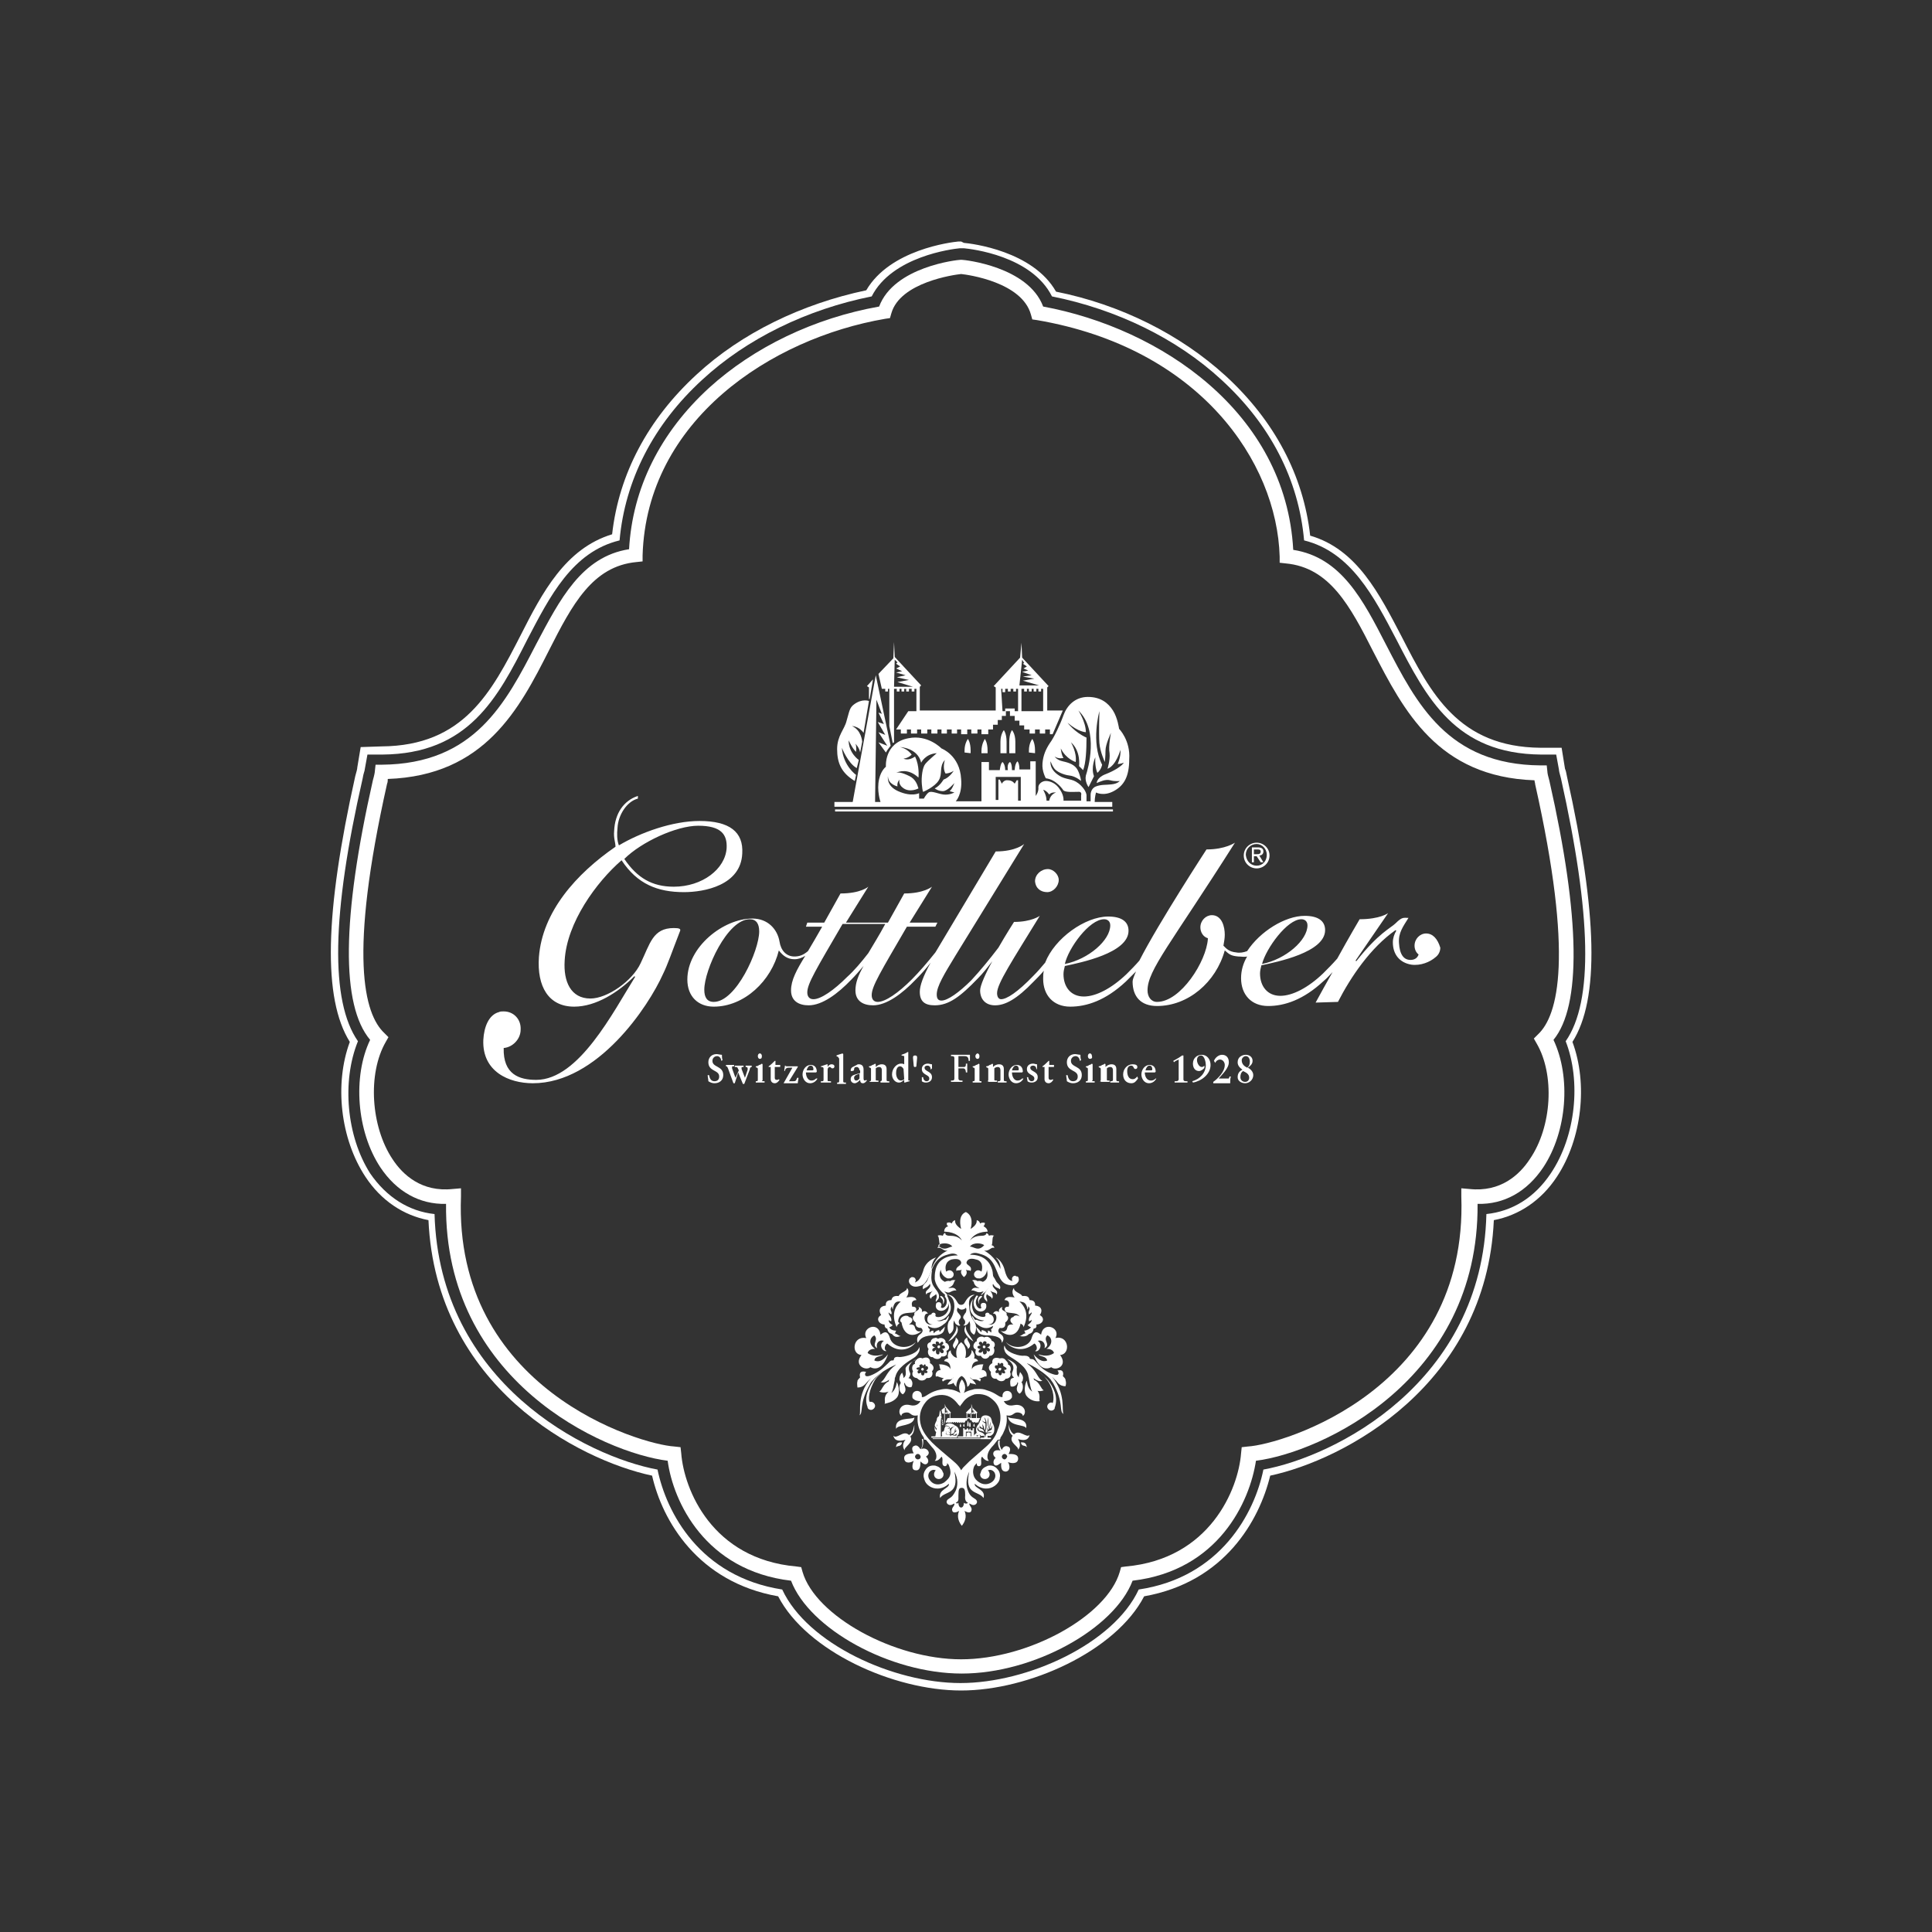 <svg width="48" height="48" viewBox="0 0 48 48" fill="none" xmlns="http://www.w3.org/2000/svg">
<rect x="0" y="0" width="48" height="48" fill="#333333" stroke="none"/>
<path d="M38.933 19.302C38.916 19.201 38.899 19.134 38.882 19.1L38.798 18.578H38.276C36.239 18.561 35.548 17.231 34.824 15.817C34.269 14.756 33.713 13.645 32.551 13.308C32.383 11.809 31.659 10.445 30.446 9.334C29.318 8.307 27.836 7.566 26.237 7.246C25.664 6.236 24.149 6.051 23.947 6.034L23.879 6H23.812C23.627 6.017 22.111 6.202 21.522 7.212C19.922 7.549 18.424 8.273 17.312 9.3C16.1 10.412 15.376 11.775 15.208 13.274C14.046 13.628 13.473 14.722 12.935 15.783C12.21 17.197 11.52 18.528 9.483 18.544L8.961 18.561L8.877 19.066C8.877 19.1 8.86 19.167 8.826 19.285C8.068 22.687 8.018 24.808 8.691 25.886C8.304 26.93 8.456 28.294 9.079 29.237C9.466 29.826 10.022 30.196 10.645 30.314C10.83 34.44 14.383 36.275 16.201 36.662C16.454 37.774 17.329 39.306 19.333 39.66C20.04 41.023 22.195 42 23.879 42C25.563 42 27.718 41.023 28.426 39.66C30.429 39.306 31.288 37.774 31.558 36.662C33.376 36.275 36.929 34.423 37.114 30.314C37.737 30.196 38.293 29.826 38.68 29.237C39.303 28.294 39.455 26.93 39.067 25.886C39.741 24.825 39.69 22.703 38.933 19.302ZM38.529 29.152C38.124 29.759 37.569 30.095 36.929 30.163C36.828 34.372 33.14 36.191 31.389 36.511C31.17 37.588 30.328 39.188 28.291 39.491C27.668 40.838 25.529 41.815 23.863 41.815C22.195 41.815 20.057 40.838 19.434 39.491C17.38 39.171 16.555 37.572 16.336 36.511C14.601 36.191 10.914 34.372 10.796 30.163C10.156 30.095 9.601 29.742 9.196 29.152C8.607 28.226 8.489 26.863 8.893 25.869C8.203 24.876 8.237 22.72 9.011 19.336C9.028 19.218 9.062 19.151 9.062 19.117L9.129 18.747H9.5C11.638 18.73 12.362 17.349 13.103 15.884C13.659 14.823 14.214 13.712 15.393 13.426C15.528 11.927 16.235 10.546 17.447 9.435C18.558 8.408 20.057 7.684 21.657 7.364C22.162 6.37 23.66 6.185 23.846 6.168H23.947C24.132 6.185 25.631 6.354 26.136 7.364C27.735 7.684 29.234 8.408 30.345 9.435C31.558 10.546 32.265 11.91 32.4 13.426C33.561 13.712 34.134 14.823 34.69 15.884C35.447 17.349 36.154 18.73 38.293 18.747H38.663L38.731 19.117C38.731 19.151 38.748 19.218 38.781 19.336C39.539 22.737 39.589 24.876 38.899 25.869C39.286 26.863 39.152 28.226 38.529 29.152Z" fill="white"/>
<path d="M38.495 19.403C38.461 19.285 38.444 19.201 38.444 19.167L38.428 19.016H38.276C35.969 18.999 35.195 17.484 34.437 16.019C33.864 14.907 33.326 13.847 32.13 13.661C31.945 10.243 28.83 8.155 25.917 7.616C25.546 6.623 23.964 6.455 23.896 6.455H23.863C23.795 6.455 22.212 6.623 21.842 7.616C20.226 7.903 18.727 8.627 17.616 9.637C16.403 10.748 15.713 12.129 15.629 13.645C14.45 13.83 13.911 14.891 13.322 16.002C12.564 17.467 11.79 18.982 9.483 18.999H9.331L9.314 19.151C9.314 19.184 9.298 19.268 9.264 19.386C8.489 22.821 8.472 24.977 9.196 25.835C8.759 26.745 8.86 28.108 9.449 29.001C9.853 29.607 10.426 29.927 11.082 29.91C11.032 34.305 14.989 36.09 16.588 36.292C16.723 37.302 17.515 39.02 19.653 39.272C20.108 40.468 22.111 41.579 23.896 41.579C25.681 41.579 27.685 40.468 28.139 39.272C30.278 39.02 31.052 37.302 31.204 36.292C32.804 36.09 36.744 34.305 36.71 29.91C37.367 29.927 37.939 29.607 38.343 29.001C38.933 28.108 39.034 26.762 38.596 25.835C39.286 24.994 39.269 22.821 38.495 19.403ZM38.007 28.799C37.754 29.186 37.282 29.624 36.508 29.54L36.306 29.523V29.725C36.474 34.507 31.861 35.888 31.002 35.938L30.85 35.955L30.834 36.107C30.766 36.999 30.059 38.733 27.971 38.919L27.853 38.935L27.82 39.053C27.5 40.148 25.563 41.225 23.879 41.225C22.212 41.225 20.259 40.148 19.939 39.053L19.906 38.935L19.788 38.919C17.683 38.733 16.993 36.999 16.925 36.107L16.908 35.955L16.757 35.938C15.898 35.888 11.268 34.507 11.453 29.725V29.523L11.251 29.54C10.476 29.624 10.005 29.186 9.752 28.799C9.213 27.991 9.129 26.677 9.584 25.886L9.651 25.768L9.55 25.667C9.045 25.195 8.658 23.747 9.617 19.471C9.634 19.437 9.634 19.386 9.634 19.353C12.042 19.268 12.901 17.618 13.642 16.153C14.214 15.025 14.719 14.066 15.814 13.964L15.965 13.948V13.796C16.067 10.445 19.148 8.408 21.994 7.92L22.111 7.903L22.145 7.785C22.364 7.01 23.711 6.825 23.879 6.808C24.048 6.825 25.395 7.01 25.614 7.819L25.647 7.936L25.765 7.953C29.806 8.644 31.726 11.472 31.793 13.83V13.981L31.945 13.998C33.039 14.099 33.544 15.059 34.117 16.187C34.875 17.652 35.717 19.302 38.124 19.386C38.124 19.42 38.141 19.454 38.141 19.487C39.101 23.764 38.714 25.229 38.209 25.701L38.108 25.802L38.175 25.92C38.63 26.694 38.562 27.991 38.007 28.799Z" fill="white"/>
<path d="M15.443 21.373C15.831 21.963 16.336 22.165 16.993 22.165C17.498 22.165 18.407 21.996 18.441 21.205C18.474 20.666 18.121 20.397 17.38 20.397C16.706 20.397 15.915 20.683 15.376 21.003C15.326 20.868 15.326 20.717 15.342 20.565C15.359 20.245 15.578 19.908 15.848 19.841V19.774C15.494 19.892 15.275 20.211 15.258 20.649C15.241 20.818 15.292 20.936 15.292 21.037C14.315 21.71 13.473 22.653 13.389 23.781C13.339 24.505 13.625 25.01 14.265 25.01C14.804 25.01 15.359 24.657 15.763 24.253L15.78 24.269C15.241 25.128 14.383 26.829 13.322 26.829C12.901 26.829 12.497 26.694 12.514 26.037C12.732 26.021 12.935 25.819 12.935 25.583C12.951 25.33 12.766 25.128 12.514 25.128C12.463 25.128 12.429 25.128 12.396 25.145C12.143 25.212 12.025 25.515 12.008 25.835C11.975 26.627 12.648 26.913 13.238 26.913C14.854 26.913 16.117 24.994 16.471 24.202C16.588 23.966 16.689 23.663 16.892 23.141C16.925 23.074 16.875 23.057 16.74 23.057C16.218 23.057 16.151 23.444 15.915 23.933C15.713 24.37 15.09 24.808 14.669 24.808C14.181 24.808 13.995 24.387 14.029 23.865C14.08 22.922 14.82 21.912 15.443 21.373ZM17.346 20.515C17.919 20.515 18.07 20.733 18.053 21.07C18.02 21.592 17.447 22.03 16.74 22.03C16.201 22.03 15.831 21.811 15.511 21.34C15.932 20.919 16.807 20.515 17.346 20.515ZM26.018 22.165C26.169 22.165 26.304 22.013 26.304 21.862C26.304 21.727 26.169 21.592 26.035 21.592C25.866 21.592 25.715 21.727 25.715 21.895C25.732 22.08 25.866 22.165 26.018 22.165ZM35.43 23.192C35.279 23.192 35.144 23.326 35.144 23.495C35.144 23.579 35.178 23.663 35.245 23.714C35.211 23.815 35.127 23.849 35.043 23.849C34.875 23.849 34.774 23.714 34.757 23.427C34.74 23.175 34.858 23.023 34.993 22.805C34.875 22.805 34.841 22.771 34.673 22.939C34.555 23.057 34.252 23.175 33.696 23.882L33.679 23.865L34.487 22.687C34.487 22.687 34.285 22.838 33.78 22.838C33.78 22.838 33.511 23.293 33.224 23.815C33.107 23.95 32.989 24.067 32.871 24.185C32.501 24.539 32.113 24.741 31.81 24.741C31.49 24.741 31.305 24.505 31.305 24.185C31.305 24.118 31.322 24.05 31.339 23.983C31.726 23.899 32.922 23.663 32.922 23.108C32.922 22.872 32.736 22.754 32.416 22.754C31.928 22.754 31.305 23.141 30.985 23.63C30.901 23.663 30.8 23.68 30.716 23.663C30.53 23.646 30.463 23.562 30.396 23.495C30.413 23.394 30.429 23.31 30.429 23.225C30.429 23.124 30.413 23.006 30.362 22.905C30.311 22.805 30.227 22.737 30.11 22.737C29.958 22.737 29.823 22.872 29.823 23.04C29.823 23.158 29.891 23.276 30.009 23.31C30.009 23.31 30.009 23.31 30.009 23.326C29.975 23.882 29.335 24.892 28.746 24.892C28.594 24.892 28.51 24.758 28.51 24.606C28.51 24.101 29.082 23.461 30.682 20.936C30.682 20.936 30.446 21.104 29.975 21.104C29.975 21.104 28.779 22.939 28.308 23.865C28.207 23.983 28.089 24.101 27.988 24.202C27.617 24.556 27.23 24.758 26.927 24.758C26.607 24.758 26.422 24.522 26.422 24.202C26.422 24.135 26.439 24.067 26.456 24C26.843 23.916 28.038 23.68 28.038 23.124C28.038 22.889 27.853 22.771 27.533 22.771C26.961 22.771 26.203 23.31 25.967 23.916C25.883 24.017 25.782 24.135 25.681 24.236C25.277 24.657 25.008 24.825 24.873 24.825C24.805 24.825 24.772 24.758 24.772 24.674C24.772 24.438 25.142 23.882 25.833 22.754C25.833 22.754 25.631 22.905 25.193 22.905C25.193 22.905 25.008 23.192 24.805 23.545C24.587 23.832 24.351 24.118 24.132 24.354C23.829 24.657 23.543 24.859 23.391 24.859C23.307 24.859 23.273 24.808 23.273 24.707C23.273 24.505 23.458 24.202 23.745 23.731L25.445 20.969C25.445 20.969 25.243 21.154 24.738 21.154L23.29 23.579C23.273 23.613 23.256 23.63 23.239 23.663C23.038 23.916 22.835 24.151 22.65 24.337C22.313 24.674 21.994 24.892 21.808 24.892C21.707 24.892 21.657 24.825 21.657 24.724C21.657 24.505 21.876 24.151 22.532 23.023H23.239L23.29 22.922H22.6L23.155 22.03C23.155 22.03 22.953 22.198 22.465 22.198L22.061 22.922H21.017L21.573 22.03C21.573 22.03 21.387 22.198 20.882 22.198L20.478 22.922H20.057L20.023 23.023H20.427C20.293 23.259 20.175 23.461 20.074 23.63C19.956 23.731 19.855 23.764 19.737 23.764C19.535 23.764 19.4 23.613 19.367 23.394C19.316 23.091 19.081 22.821 18.693 22.821C17.969 22.821 17.077 23.529 17.077 24.337C17.077 24.758 17.346 25.01 17.733 25.01C18.491 25.01 19.165 24.37 19.35 23.613C19.451 23.747 19.569 23.832 19.737 23.832C19.838 23.832 19.922 23.798 20.007 23.747C19.788 24.101 19.653 24.354 19.653 24.606C19.653 24.876 19.855 24.977 20.091 24.977C20.427 24.977 20.815 24.69 21.152 24.337C21.253 24.236 21.354 24.118 21.455 24C21.32 24.236 21.253 24.421 21.253 24.606C21.253 24.876 21.455 24.977 21.69 24.977C22.027 24.977 22.414 24.69 22.751 24.337C22.886 24.202 23.021 24.05 23.122 23.916C22.936 24.253 22.852 24.488 22.852 24.64C22.852 24.876 22.97 24.977 23.223 24.977C23.576 24.977 23.863 24.758 24.3 24.303C24.418 24.185 24.536 24.034 24.654 23.882C24.485 24.185 24.351 24.488 24.351 24.606C24.351 24.825 24.485 24.977 24.721 24.977C24.974 24.977 25.26 24.825 25.681 24.387C25.765 24.303 25.849 24.219 25.934 24.118C25.917 24.185 25.917 24.253 25.917 24.32C25.917 24.724 26.169 25.01 26.59 25.01C26.994 25.01 27.466 24.859 27.971 24.387C28.055 24.303 28.139 24.219 28.224 24.135C28.173 24.253 28.139 24.337 28.139 24.387C28.139 24.758 28.341 24.994 28.746 24.994C29.52 24.994 30.21 24.404 30.429 23.613C30.547 23.714 30.581 23.747 30.766 23.764C30.834 23.764 30.918 23.781 30.985 23.764C30.884 23.933 30.834 24.118 30.834 24.303C30.834 24.707 31.086 24.994 31.507 24.994C31.911 24.994 32.383 24.842 32.888 24.37C32.972 24.303 33.039 24.219 33.107 24.151C32.955 24.421 32.804 24.69 32.686 24.909L33.241 24.892C33.561 24.269 34.05 23.545 34.673 23.108L34.69 23.124C34.639 23.209 34.605 23.31 34.605 23.411C34.605 23.714 34.774 23.916 35.06 23.966C35.296 24 35.531 23.899 35.666 23.781C35.733 23.731 35.784 23.646 35.784 23.545C35.717 23.326 35.599 23.192 35.43 23.192ZM32.332 22.838C32.416 22.838 32.484 22.889 32.484 22.99C32.484 23.36 31.945 23.832 31.355 23.95C31.456 23.562 31.979 22.838 32.332 22.838ZM27.432 22.838C27.516 22.838 27.584 22.889 27.584 22.99C27.584 23.36 27.045 23.832 26.456 23.95C26.54 23.562 27.062 22.838 27.432 22.838ZM17.733 24.892C17.565 24.892 17.498 24.775 17.498 24.589C17.498 24.101 18.07 22.838 18.626 22.838C18.794 22.838 18.862 22.956 18.862 23.141C18.862 23.613 18.289 24.892 17.733 24.892ZM21.573 23.68C21.404 23.899 21.219 24.118 21.05 24.269C20.714 24.606 20.394 24.825 20.209 24.825C20.108 24.825 20.057 24.758 20.057 24.657C20.057 24.438 20.276 24.084 20.933 22.956H21.994C21.842 23.242 21.69 23.478 21.573 23.68Z" fill="white"/>
<path d="M27.803 18.107C27.803 18.107 27.769 17.837 27.651 17.652C27.533 17.467 27.348 17.315 27.028 17.315C26.708 17.315 26.506 17.534 26.422 17.77C26.338 18.006 26.186 18.326 26.085 18.46C25.984 18.612 25.917 18.763 25.9 18.965C25.883 19.167 25.984 19.336 25.984 19.336C26.253 19.369 26.422 19.639 26.422 19.639C26.489 19.689 26.658 19.673 26.776 19.673C26.893 19.656 26.86 19.757 26.86 19.757V19.892H26.422C26.422 19.892 26.439 19.774 26.338 19.622C26.237 19.454 26.085 19.403 25.984 19.403C25.883 19.403 25.782 19.487 25.799 19.588C25.799 19.689 25.732 19.774 25.732 19.774V18.915H25.597V19.117H25.327C25.327 18.948 25.277 18.915 25.277 18.915C25.21 18.982 25.21 19.134 25.21 19.134H25.142C25.142 18.948 25.092 18.932 25.092 18.932C25.008 18.982 25.041 19.134 25.041 19.134H24.974C24.974 18.982 24.907 18.932 24.907 18.932C24.856 18.965 24.839 19.134 24.839 19.134H24.57V18.932H24.384V19.908H23.745C23.745 19.908 23.913 19.74 23.879 19.353C23.846 18.763 23.391 18.595 23.391 18.595C23.391 18.595 23.054 18.241 22.566 18.342C21.96 18.46 22.01 19.05 22.01 19.05C22.01 19.05 21.892 19.134 21.842 19.353C21.775 19.639 21.876 19.925 21.876 19.925H21.741L21.775 17.383L21.909 17.736L21.825 17.703L21.96 17.989L21.808 17.938L21.994 18.258L21.825 18.191L22.044 18.528L21.825 18.443L22.01 18.696C22.044 18.629 22.128 18.528 22.128 18.528L21.758 16.776L21.185 19.925H20.731V20.043H27.634V19.925H27.197C27.197 19.807 27.23 19.689 27.23 19.689C27.23 19.689 27.415 19.791 27.668 19.656C27.921 19.521 28.055 19.302 28.055 18.864C28.089 18.393 27.803 18.107 27.803 18.107ZM22.448 18.848C22.583 18.831 22.65 18.747 22.65 18.747C22.583 18.662 22.499 18.595 22.364 18.561C22.364 18.561 22.802 18.578 22.886 18.949C22.886 18.949 22.987 18.73 23.273 18.713C23.273 18.713 23.054 18.898 22.987 18.982C22.92 19.066 22.886 19.302 22.903 19.487C22.92 19.673 22.936 19.673 22.936 19.673C22.936 19.673 23.223 19.555 23.324 19.386C23.425 19.218 23.324 19.05 23.475 18.881C23.475 18.881 23.408 19.083 23.492 19.218C23.492 19.218 23.593 19.218 23.694 19.151C23.694 19.151 23.593 19.319 23.442 19.369C23.442 19.369 23.357 19.521 23.223 19.588C23.223 19.588 23.307 19.656 23.425 19.656C23.543 19.656 23.711 19.454 23.711 19.454C23.711 19.454 23.66 19.605 23.593 19.656L23.711 19.689C23.711 19.689 23.593 19.757 23.442 19.74C23.307 19.723 23.139 19.639 23.071 19.689C23.004 19.74 22.953 19.841 22.953 19.841H22.835C22.835 19.841 22.835 19.791 22.835 19.706C22.835 19.706 22.65 19.807 22.313 19.656C22.01 19.521 22.061 19.285 22.061 19.285C22.061 19.487 22.297 19.538 22.297 19.538C22.28 19.437 22.347 19.369 22.347 19.369C22.347 19.369 22.313 19.487 22.431 19.572C22.6 19.706 22.819 19.588 22.819 19.588C22.785 19.471 22.734 19.353 22.6 19.285C22.398 19.184 22.313 19.184 22.263 19.201C22.246 19.201 22.246 19.218 22.246 19.218C22.246 19.218 22.246 19.218 22.263 19.201C22.33 19.167 22.566 19.083 22.819 19.319C22.819 19.319 22.852 19.033 22.734 18.797C22.566 18.915 22.448 18.848 22.448 18.848ZM25.378 19.892H25.294V19.386H25.26L25.21 19.471C25.21 19.471 25.159 19.386 25.041 19.386C24.94 19.369 24.89 19.471 24.89 19.471L24.839 19.369H24.805V19.875H24.738V19.302H25.361V19.892H25.378ZM26.068 19.892H26.001C26.001 19.757 25.917 19.622 25.917 19.622C26.001 19.639 26.068 19.74 26.068 19.74C26.119 19.673 26.237 19.689 26.237 19.689C26.085 19.74 26.068 19.892 26.068 19.892ZM26.523 17.955C26.792 18.191 26.978 18.191 26.978 18.191C26.978 17.938 26.792 17.652 26.792 17.652C27.314 18.157 27.028 19.117 26.978 19.268C26.944 19.42 27.045 19.555 27.045 19.555L27.18 19.285C27.096 19.066 27.213 18.814 27.213 18.814C27.197 19.066 27.264 19.201 27.264 19.201C27.365 19.117 27.382 18.999 27.382 18.999C27.096 18.443 27.314 17.669 27.314 17.669C27.314 17.669 27.297 18.224 27.314 18.46C27.331 18.679 27.449 18.932 27.449 18.932C27.449 18.932 27.466 18.797 27.466 18.645C27.466 18.494 27.601 18.208 27.601 18.208C27.601 18.208 27.533 18.544 27.567 18.713C27.584 18.881 27.516 19.1 27.516 19.1C27.735 19.016 27.836 18.629 27.836 18.629C27.853 18.797 27.769 18.982 27.769 18.982C27.836 18.982 27.921 18.949 27.921 18.949C27.87 19.033 27.685 19.151 27.466 19.235C27.247 19.319 27.247 19.454 27.247 19.454C27.331 19.42 27.466 19.353 27.584 19.386C27.702 19.42 27.82 19.403 27.82 19.403C27.82 19.403 27.769 19.471 27.617 19.487C27.483 19.504 27.365 19.487 27.23 19.538C27.096 19.588 27.096 19.74 27.096 19.74V19.908H26.994V19.757C26.994 19.757 26.994 19.656 26.86 19.521C26.674 19.336 26.557 19.386 26.371 19.302C26.052 19.134 26.102 18.915 26.102 18.915C26.102 18.915 26.136 19.016 26.186 19.083C26.237 19.167 26.422 19.252 26.573 19.268C26.725 19.285 26.86 19.403 26.86 19.403C26.86 19.403 26.843 19.268 26.776 19.134C26.708 18.999 26.557 18.948 26.405 18.915C26.253 18.881 26.203 18.797 26.203 18.797C26.304 18.864 26.422 18.831 26.422 18.831C26.371 18.763 26.355 18.595 26.355 18.595C26.489 18.864 26.725 18.932 26.725 18.932C26.759 18.696 26.607 18.443 26.607 18.443C26.86 18.662 26.809 19.033 26.809 19.033L26.91 19.134C26.978 18.965 26.994 18.629 26.994 18.326C26.691 18.191 26.523 17.955 26.523 17.955ZM21.236 19.403L21.269 19.252C21.269 19.252 20.95 19.033 20.916 18.578C20.916 18.578 21.067 18.965 21.286 19.083L21.337 18.881C21.337 18.881 21.084 18.713 21.084 18.393C21.084 18.393 21.185 18.612 21.269 18.679C21.269 18.679 21.286 18.544 21.253 18.477C21.253 18.477 21.354 18.578 21.37 18.696L21.421 18.427C21.421 18.427 21.404 18.14 21.168 18.039C21.168 18.039 21.337 18.039 21.455 18.208L21.589 17.416C21.589 17.416 21.421 17.349 21.219 17.5C21.101 17.585 21.101 17.686 21.034 17.905C20.983 18.123 20.798 18.275 20.798 18.612C20.798 18.948 20.899 19.201 21.236 19.403ZM21.994 17.113V17.18H22.061V17.113H22.095V18.039L22.179 18.46L22.212 18.443V17.113H22.28V17.18H22.347V17.113H22.398V17.18H22.465V17.113H22.515V17.18H22.583V17.113H22.65V17.18H22.718V17.113H22.768V17.669H22.566L22.263 18.123H22.381V18.224H22.532V18.123H22.633V18.224H22.785V18.123H22.886V18.224H23.038V18.123H23.139V18.224H23.29V18.123H23.391V18.224H23.526V18.123H23.644V18.224H23.778V18.123H23.879V18.241H24.031V18.123H24.132V18.224H24.284V18.123H24.384V18.241H24.553V18.123H24.671V18.006H24.789V17.888H24.89V17.787H24.991V17.669H25.092V17.787H25.21V17.905H25.327V18.023H25.445V18.123H25.58V18.224H25.715V18.123H25.833V18.224H25.967V18.123H26.085V18.241H26.152L26.405 17.652H26.018V17.079L26.052 17.046L25.395 16.339L25.378 15.968L25.344 16.339L24.688 17.046L24.738 17.079V17.652H22.852V17.063L22.886 17.029L22.229 16.322L22.212 15.951L22.195 16.355L21.825 16.743L21.909 17.113H21.994ZM25.849 17.113H25.917V17.669H25.378V17.113H25.445V17.18H25.513V17.113H25.563V17.18H25.631V17.113H25.681V17.18H25.748V17.113H25.799V17.18H25.866V17.113H25.849ZM25.395 16.389L25.445 16.473L25.412 16.49L25.513 16.558L25.428 16.608L25.546 16.659L25.395 16.692L25.631 16.776L25.412 16.81L25.698 16.861L25.412 16.911L25.816 17.029H25.327L25.395 16.389ZM24.873 17.113H24.907V17.197H24.974V17.113H25.041V17.18H25.109V17.113H25.176V17.18H25.243V17.113H25.294V17.669H25.21V17.602H24.974V17.669H24.907L24.873 17.113ZM22.229 16.389L22.297 16.456L22.263 16.49L22.364 16.558L22.263 16.608L22.414 16.675L22.263 16.709L22.499 16.776L22.28 16.827L22.583 16.894L22.297 16.945L22.684 17.063H22.212L22.229 16.389ZM21.606 17.366L21.69 16.878L21.539 17.046L21.589 17.079V17.366H21.606Z" fill="white"/>
<path d="M27.651 20.11H20.747V20.161H27.651V20.11Z" fill="white"/>
<path d="M31.221 20.936C31.389 20.936 31.541 21.07 31.541 21.255C31.541 21.441 31.389 21.575 31.221 21.575C31.052 21.575 30.901 21.441 30.901 21.255C30.901 21.07 31.052 20.936 31.221 20.936ZM31.221 21.508C31.372 21.508 31.473 21.39 31.473 21.238C31.473 21.087 31.355 20.969 31.221 20.969C31.069 20.969 30.951 21.087 30.951 21.238C30.968 21.407 31.086 21.508 31.221 21.508ZM31.103 21.053H31.255C31.339 21.053 31.389 21.087 31.389 21.154C31.389 21.222 31.339 21.255 31.288 21.255L31.389 21.424H31.322L31.221 21.272H31.153V21.424H31.103V21.053ZM31.153 21.222H31.221C31.271 21.222 31.322 21.222 31.322 21.154C31.322 21.104 31.271 21.104 31.238 21.104H31.153V21.222Z" fill="white"/>
<path d="M25.008 18.713C25.008 18.713 25.008 18.544 25.008 18.427C25.008 18.224 24.94 18.14 24.94 18.14C24.94 18.14 24.856 18.241 24.856 18.427C24.856 18.528 24.856 18.713 24.856 18.713H25.008Z" fill="white"/>
<path d="M24.536 18.713C24.536 18.713 24.536 18.713 24.536 18.645C24.536 18.443 24.469 18.359 24.469 18.359C24.469 18.359 24.384 18.477 24.384 18.662C24.384 18.713 24.384 18.713 24.384 18.713H24.536Z" fill="white"/>
<path d="M24.115 18.713C24.115 18.713 24.115 18.713 24.115 18.645C24.115 18.443 24.048 18.359 24.048 18.359C24.048 18.359 23.964 18.46 23.964 18.645C23.964 18.696 23.964 18.696 23.964 18.696L24.115 18.713Z" fill="white"/>
<path d="M25.715 18.713C25.715 18.713 25.715 18.713 25.715 18.645C25.715 18.443 25.647 18.359 25.647 18.359C25.647 18.359 25.563 18.46 25.563 18.645C25.563 18.696 25.563 18.696 25.563 18.696L25.715 18.713Z" fill="white"/>
<path d="M25.226 18.713C25.226 18.713 25.226 18.528 25.226 18.427C25.226 18.224 25.142 18.14 25.142 18.14C25.142 18.14 25.075 18.224 25.075 18.427C25.075 18.544 25.075 18.713 25.075 18.713H25.226Z" fill="white"/>
<path d="M17.919 26.357C17.919 26.29 17.868 26.239 17.818 26.239C17.75 26.239 17.7 26.29 17.7 26.357C17.7 26.526 17.969 26.475 17.969 26.711C17.969 26.846 17.868 26.913 17.75 26.913C17.7 26.913 17.649 26.896 17.599 26.863C17.599 26.812 17.582 26.762 17.582 26.711H17.616C17.632 26.795 17.666 26.863 17.75 26.863C17.818 26.863 17.868 26.829 17.868 26.745C17.868 26.576 17.599 26.627 17.599 26.391C17.599 26.273 17.683 26.189 17.801 26.189C17.834 26.189 17.902 26.206 17.936 26.206C17.936 26.256 17.936 26.29 17.952 26.34L17.919 26.357Z" fill="white"/>
<path d="M26.826 26.357C26.826 26.29 26.776 26.239 26.725 26.239C26.658 26.239 26.607 26.29 26.607 26.357C26.607 26.526 26.877 26.475 26.877 26.711C26.877 26.846 26.776 26.913 26.658 26.913C26.607 26.913 26.557 26.896 26.506 26.863C26.506 26.812 26.489 26.762 26.489 26.711H26.523C26.54 26.795 26.573 26.863 26.658 26.863C26.725 26.863 26.776 26.829 26.776 26.745C26.776 26.576 26.506 26.627 26.506 26.391C26.506 26.273 26.59 26.189 26.708 26.189C26.742 26.189 26.809 26.206 26.843 26.206C26.843 26.256 26.843 26.29 26.86 26.34L26.826 26.357Z" fill="white"/>
<path d="M18.255 26.913H18.222L18.087 26.543C18.07 26.509 18.07 26.492 18.037 26.492V26.458C18.07 26.458 18.104 26.458 18.137 26.458C18.171 26.458 18.205 26.458 18.239 26.458V26.492H18.222C18.205 26.492 18.188 26.492 18.188 26.509C18.188 26.526 18.188 26.526 18.188 26.543L18.272 26.778L18.356 26.593L18.323 26.526C18.306 26.509 18.289 26.509 18.272 26.509H18.255V26.475C18.289 26.475 18.34 26.475 18.373 26.475C18.407 26.475 18.441 26.475 18.474 26.475V26.509H18.457C18.441 26.509 18.424 26.509 18.424 26.526C18.424 26.543 18.424 26.543 18.424 26.559L18.508 26.778L18.575 26.576C18.575 26.559 18.575 26.543 18.575 26.543C18.575 26.526 18.558 26.509 18.542 26.509H18.525V26.475C18.558 26.475 18.575 26.475 18.609 26.475C18.626 26.475 18.66 26.475 18.676 26.475V26.509C18.643 26.509 18.626 26.543 18.626 26.576L18.491 26.93H18.457L18.34 26.644L18.255 26.913Z" fill="white"/>
<path d="M18.929 26.846C18.929 26.863 18.946 26.863 18.98 26.863H18.996V26.896C18.963 26.896 18.929 26.896 18.895 26.896C18.862 26.896 18.828 26.896 18.777 26.896V26.863C18.811 26.863 18.828 26.863 18.828 26.829V26.559C18.828 26.543 18.828 26.543 18.811 26.526C18.794 26.526 18.794 26.526 18.777 26.509V26.492C18.811 26.492 18.845 26.475 18.862 26.458C18.878 26.458 18.912 26.442 18.929 26.425L18.946 26.442V26.846H18.929ZM18.878 26.307C18.845 26.307 18.828 26.273 18.828 26.239C18.828 26.206 18.845 26.172 18.878 26.172C18.912 26.172 18.929 26.206 18.929 26.239C18.929 26.29 18.912 26.307 18.878 26.307Z" fill="white"/>
<path d="M19.249 26.509V26.778C19.249 26.812 19.266 26.829 19.299 26.829C19.316 26.829 19.333 26.829 19.35 26.812L19.367 26.829C19.333 26.879 19.299 26.913 19.249 26.913C19.181 26.913 19.148 26.863 19.148 26.812V26.509H19.097V26.492C19.148 26.458 19.198 26.408 19.249 26.357H19.266V26.458H19.384V26.509H19.249Z" fill="white"/>
<path d="M19.602 26.863H19.703C19.737 26.863 19.754 26.863 19.771 26.846C19.788 26.829 19.788 26.812 19.805 26.778H19.838C19.838 26.829 19.821 26.863 19.821 26.913H19.468L19.687 26.526H19.619C19.586 26.526 19.552 26.526 19.535 26.543C19.518 26.559 19.501 26.576 19.501 26.61H19.485C19.485 26.559 19.501 26.509 19.501 26.475H19.518C19.518 26.492 19.518 26.492 19.552 26.492H19.821V26.509L19.602 26.863Z" fill="white"/>
<path d="M20.31 26.795C20.276 26.863 20.209 26.913 20.125 26.913C20.007 26.913 19.939 26.795 19.939 26.694C19.939 26.576 20.023 26.458 20.141 26.458C20.242 26.458 20.293 26.526 20.293 26.627L20.276 26.644H20.023C20.023 26.745 20.074 26.846 20.158 26.846C20.209 26.846 20.242 26.829 20.276 26.795H20.31ZM20.158 26.593C20.209 26.593 20.209 26.593 20.209 26.559C20.209 26.526 20.192 26.475 20.141 26.475C20.091 26.475 20.057 26.526 20.04 26.593H20.158Z" fill="white"/>
<path d="M20.562 26.846C20.562 26.863 20.579 26.863 20.63 26.863H20.646V26.896C20.596 26.896 20.562 26.896 20.512 26.896C20.478 26.896 20.427 26.896 20.394 26.896V26.863H20.411C20.444 26.863 20.461 26.863 20.461 26.829V26.559C20.461 26.526 20.461 26.526 20.427 26.509C20.411 26.509 20.411 26.509 20.394 26.509V26.492C20.444 26.475 20.495 26.458 20.545 26.442H20.562V26.509C20.579 26.475 20.613 26.442 20.663 26.442C20.697 26.442 20.731 26.458 20.731 26.492C20.731 26.526 20.714 26.543 20.68 26.543C20.646 26.543 20.646 26.509 20.613 26.509C20.596 26.509 20.562 26.526 20.562 26.576V26.846Z" fill="white"/>
<path d="M20.832 26.29C20.832 26.273 20.832 26.256 20.815 26.256C20.798 26.256 20.798 26.239 20.781 26.239V26.223C20.815 26.206 20.882 26.189 20.933 26.172L20.95 26.189V26.863C20.95 26.896 20.966 26.896 21 26.896H21.017V26.93C20.983 26.93 20.95 26.93 20.916 26.93C20.882 26.93 20.849 26.93 20.798 26.93V26.896C20.832 26.896 20.849 26.896 20.849 26.863V26.29H20.832Z" fill="white"/>
<path d="M21.354 26.593C21.354 26.543 21.32 26.509 21.286 26.509C21.236 26.509 21.219 26.526 21.219 26.576C21.219 26.61 21.168 26.61 21.152 26.61C21.135 26.61 21.135 26.61 21.135 26.593C21.135 26.559 21.152 26.526 21.185 26.509C21.219 26.492 21.253 26.475 21.286 26.458C21.303 26.442 21.32 26.442 21.337 26.442C21.421 26.442 21.455 26.492 21.455 26.576V26.778C21.455 26.812 21.455 26.846 21.488 26.846C21.488 26.846 21.505 26.846 21.522 26.829L21.539 26.846C21.505 26.879 21.488 26.913 21.438 26.913C21.387 26.913 21.37 26.879 21.37 26.829C21.337 26.863 21.286 26.913 21.236 26.913C21.185 26.913 21.135 26.879 21.135 26.812C21.135 26.728 21.202 26.711 21.253 26.694L21.37 26.66V26.593H21.354ZM21.354 26.677C21.303 26.694 21.219 26.711 21.219 26.778C21.219 26.812 21.236 26.846 21.269 26.846C21.32 26.846 21.337 26.812 21.354 26.795V26.677Z" fill="white"/>
<path d="M21.589 26.863C21.623 26.863 21.64 26.863 21.64 26.829V26.559C21.64 26.543 21.64 26.543 21.623 26.526C21.606 26.526 21.606 26.526 21.589 26.509V26.492C21.623 26.492 21.657 26.475 21.674 26.458C21.69 26.458 21.724 26.442 21.741 26.425L21.758 26.442V26.509C21.791 26.475 21.842 26.442 21.909 26.442C21.977 26.442 22.027 26.475 22.027 26.559V26.829C22.027 26.863 22.044 26.863 22.078 26.863H22.095V26.896C22.061 26.896 22.027 26.896 21.994 26.896C21.96 26.896 21.926 26.896 21.876 26.896V26.863H21.859C21.876 26.863 21.909 26.863 21.909 26.829V26.593C21.909 26.526 21.876 26.509 21.842 26.509C21.808 26.509 21.775 26.526 21.758 26.543V26.829C21.758 26.846 21.775 26.846 21.808 26.846H21.825V26.879C21.791 26.879 21.758 26.879 21.724 26.879C21.69 26.879 21.657 26.879 21.606 26.879V26.863H21.589Z" fill="white"/>
<path d="M22.549 26.846H22.6V26.863C22.583 26.863 22.549 26.879 22.532 26.879C22.499 26.896 22.465 26.896 22.465 26.896V26.829C22.414 26.863 22.398 26.896 22.33 26.896C22.246 26.896 22.162 26.812 22.162 26.694C22.162 26.543 22.28 26.425 22.381 26.425C22.414 26.425 22.431 26.425 22.465 26.442V26.239L22.398 26.223V26.206C22.448 26.189 22.499 26.172 22.549 26.138H22.566V26.846H22.549ZM22.448 26.559C22.431 26.526 22.398 26.492 22.364 26.492C22.28 26.492 22.263 26.593 22.263 26.66C22.263 26.762 22.313 26.846 22.381 26.846C22.414 26.846 22.448 26.829 22.465 26.812L22.448 26.559Z" fill="white"/>
<path d="M22.768 26.475C22.768 26.492 22.768 26.509 22.734 26.509C22.718 26.509 22.701 26.509 22.701 26.475L22.684 26.29V26.273C22.684 26.256 22.684 26.223 22.734 26.223C22.785 26.223 22.785 26.256 22.785 26.273V26.29L22.768 26.475Z" fill="white"/>
<path d="M23.122 26.576C23.122 26.526 23.105 26.475 23.038 26.475C23.004 26.475 22.97 26.492 22.97 26.526C22.97 26.627 23.155 26.61 23.155 26.762C23.155 26.863 23.071 26.896 23.004 26.896C22.953 26.896 22.92 26.879 22.903 26.863V26.762H22.936C22.936 26.812 22.97 26.863 23.021 26.863C23.054 26.863 23.088 26.846 23.088 26.795C23.088 26.694 22.903 26.711 22.903 26.559C22.903 26.475 22.97 26.425 23.054 26.425C23.088 26.425 23.122 26.442 23.155 26.442C23.155 26.475 23.155 26.509 23.155 26.543L23.122 26.576Z" fill="white"/>
<path d="M23.812 26.509H23.947C23.997 26.509 23.997 26.475 23.997 26.425H24.031C24.031 26.458 24.031 26.492 24.031 26.526C24.031 26.559 24.031 26.61 24.031 26.644H23.997C23.997 26.593 23.98 26.543 23.93 26.543H23.812V26.795C23.812 26.846 23.863 26.846 23.896 26.846H23.913V26.879C23.863 26.879 23.812 26.879 23.762 26.879C23.711 26.879 23.66 26.879 23.627 26.879V26.846H23.644C23.677 26.846 23.711 26.846 23.711 26.795V26.29C23.711 26.239 23.677 26.239 23.644 26.239H23.627V26.206C23.677 26.206 23.778 26.206 23.863 26.206C23.947 26.206 24.031 26.206 24.098 26.206C24.098 26.239 24.098 26.307 24.098 26.357H24.065C24.065 26.29 24.048 26.239 23.964 26.239H23.812V26.509Z" fill="white"/>
<path d="M24.334 26.846C24.334 26.863 24.351 26.863 24.384 26.863V26.896C24.351 26.896 24.317 26.896 24.284 26.896C24.25 26.896 24.216 26.896 24.166 26.896V26.863C24.199 26.863 24.216 26.863 24.216 26.829V26.559C24.216 26.543 24.216 26.543 24.199 26.526C24.183 26.526 24.182 26.526 24.166 26.509V26.492C24.199 26.492 24.233 26.475 24.25 26.458C24.267 26.458 24.3 26.442 24.317 26.425L24.334 26.442V26.846ZM24.284 26.307C24.25 26.307 24.233 26.273 24.233 26.239C24.233 26.206 24.267 26.172 24.284 26.172C24.317 26.172 24.334 26.206 24.334 26.239C24.334 26.29 24.317 26.307 24.284 26.307Z" fill="white"/>
<path d="M24.502 26.863C24.536 26.863 24.553 26.863 24.553 26.829V26.559C24.553 26.543 24.553 26.543 24.536 26.526C24.519 26.526 24.519 26.526 24.502 26.509V26.492C24.536 26.492 24.57 26.475 24.587 26.458C24.603 26.458 24.637 26.442 24.654 26.425L24.671 26.442V26.509C24.704 26.475 24.755 26.442 24.822 26.442C24.89 26.442 24.94 26.475 24.94 26.559V26.829C24.94 26.863 24.957 26.863 24.991 26.863H25.008V26.896C24.974 26.896 24.94 26.896 24.907 26.896C24.873 26.896 24.839 26.896 24.789 26.896V26.863H24.805C24.822 26.863 24.856 26.863 24.856 26.829V26.593C24.856 26.526 24.822 26.509 24.789 26.509C24.755 26.509 24.721 26.526 24.704 26.543V26.829C24.704 26.846 24.721 26.846 24.755 26.846H24.772V26.879C24.738 26.879 24.704 26.879 24.671 26.879C24.637 26.879 24.603 26.879 24.553 26.879V26.863H24.502Z" fill="white"/>
<path d="M25.428 26.795C25.395 26.863 25.327 26.913 25.243 26.913C25.125 26.913 25.058 26.795 25.058 26.694C25.058 26.576 25.142 26.458 25.26 26.458C25.361 26.458 25.412 26.526 25.412 26.627L25.395 26.644H25.142C25.142 26.745 25.193 26.846 25.277 26.846C25.327 26.846 25.361 26.829 25.395 26.795H25.428ZM25.26 26.593C25.311 26.593 25.311 26.593 25.311 26.559C25.311 26.526 25.294 26.475 25.243 26.475C25.193 26.475 25.159 26.526 25.142 26.593H25.26Z" fill="white"/>
<path d="M25.748 26.576C25.748 26.526 25.732 26.475 25.664 26.475C25.631 26.475 25.597 26.492 25.597 26.526C25.597 26.627 25.782 26.61 25.782 26.762C25.782 26.863 25.698 26.896 25.631 26.896C25.58 26.896 25.546 26.879 25.529 26.863L25.513 26.762H25.546C25.546 26.812 25.58 26.863 25.631 26.863C25.664 26.863 25.698 26.846 25.698 26.795C25.698 26.694 25.513 26.711 25.513 26.559C25.513 26.475 25.58 26.425 25.664 26.425C25.698 26.425 25.732 26.442 25.765 26.442C25.765 26.475 25.765 26.509 25.765 26.543L25.748 26.576Z" fill="white"/>
<path d="M26.052 26.509V26.778C26.052 26.812 26.068 26.829 26.102 26.829C26.119 26.829 26.136 26.829 26.152 26.812L26.169 26.829C26.136 26.879 26.102 26.913 26.052 26.913C25.984 26.913 25.951 26.863 25.951 26.812V26.509H25.9V26.492C25.951 26.458 26.001 26.408 26.052 26.357H26.068V26.458H26.186V26.509H26.052Z" fill="white"/>
<path d="M27.129 26.846C27.129 26.863 27.146 26.863 27.18 26.863H27.197V26.896C27.163 26.896 27.129 26.896 27.096 26.896C27.062 26.896 27.028 26.896 26.978 26.896V26.863C27.011 26.863 27.028 26.863 27.028 26.829V26.559C27.028 26.543 27.028 26.543 27.011 26.526C26.994 26.526 26.994 26.526 26.978 26.509V26.492C27.011 26.492 27.045 26.475 27.062 26.458C27.079 26.458 27.112 26.442 27.129 26.425L27.146 26.442V26.846H27.129ZM27.079 26.307C27.045 26.307 27.028 26.273 27.028 26.239C27.028 26.206 27.045 26.172 27.079 26.172C27.112 26.172 27.129 26.206 27.129 26.239C27.146 26.29 27.112 26.307 27.079 26.307Z" fill="white"/>
<path d="M27.297 26.863C27.331 26.863 27.348 26.863 27.348 26.829V26.559C27.348 26.543 27.348 26.543 27.331 26.526C27.314 26.526 27.314 26.526 27.297 26.509V26.492C27.331 26.492 27.365 26.475 27.382 26.458C27.398 26.458 27.432 26.442 27.449 26.425L27.466 26.442V26.509C27.5 26.475 27.55 26.442 27.617 26.442C27.685 26.442 27.735 26.475 27.735 26.559V26.829C27.735 26.863 27.752 26.863 27.786 26.863H27.803V26.896C27.769 26.896 27.735 26.896 27.702 26.896C27.668 26.896 27.634 26.896 27.584 26.896V26.863H27.601C27.617 26.863 27.651 26.863 27.651 26.829V26.593C27.651 26.526 27.617 26.509 27.584 26.509C27.55 26.509 27.516 26.526 27.5 26.543V26.829C27.5 26.846 27.516 26.846 27.55 26.846H27.567V26.879C27.533 26.879 27.5 26.879 27.466 26.879C27.432 26.879 27.398 26.879 27.348 26.879V26.863H27.297Z" fill="white"/>
<path d="M28.274 26.795C28.224 26.863 28.19 26.913 28.106 26.913C27.988 26.913 27.904 26.829 27.904 26.694C27.904 26.559 28.005 26.442 28.139 26.442C28.207 26.442 28.257 26.458 28.257 26.509C28.257 26.543 28.24 26.559 28.207 26.559C28.156 26.559 28.173 26.475 28.106 26.475C28.038 26.475 28.005 26.526 28.005 26.61C28.005 26.711 28.038 26.812 28.139 26.812C28.19 26.812 28.207 26.795 28.257 26.745L28.274 26.795Z" fill="white"/>
<path d="M28.729 26.795C28.695 26.863 28.628 26.913 28.544 26.913C28.426 26.913 28.358 26.795 28.358 26.694C28.358 26.576 28.442 26.458 28.56 26.458C28.661 26.458 28.712 26.526 28.712 26.627L28.695 26.644H28.442C28.442 26.745 28.493 26.846 28.594 26.846C28.645 26.846 28.678 26.829 28.712 26.795H28.729ZM28.577 26.593C28.628 26.593 28.628 26.593 28.628 26.559C28.628 26.526 28.611 26.475 28.56 26.475C28.51 26.475 28.476 26.526 28.459 26.593H28.577Z" fill="white"/>
<path d="M29.402 26.812C29.402 26.863 29.436 26.863 29.486 26.863H29.503V26.896C29.453 26.896 29.402 26.896 29.352 26.896C29.301 26.896 29.234 26.896 29.183 26.896V26.863H29.2C29.234 26.863 29.284 26.863 29.284 26.812V26.324C29.251 26.34 29.2 26.357 29.166 26.391L29.15 26.357C29.183 26.34 29.234 26.307 29.268 26.29C29.318 26.256 29.352 26.239 29.369 26.223H29.402V26.812Z" fill="white"/>
<path d="M29.924 26.526C29.907 26.559 29.84 26.61 29.79 26.61C29.689 26.61 29.638 26.526 29.638 26.425C29.638 26.29 29.739 26.206 29.857 26.206C29.992 26.206 30.076 26.324 30.076 26.458C30.076 26.694 29.84 26.863 29.638 26.896L29.621 26.863C29.806 26.812 29.958 26.66 29.958 26.458C29.958 26.391 29.924 26.223 29.84 26.223C29.773 26.223 29.739 26.273 29.739 26.34C29.739 26.408 29.79 26.509 29.857 26.509C29.891 26.509 29.907 26.492 29.924 26.475V26.526Z" fill="white"/>
<path d="M30.16 26.357C30.194 26.273 30.278 26.206 30.362 26.206C30.463 26.206 30.53 26.273 30.53 26.391C30.53 26.543 30.362 26.694 30.278 26.795H30.53C30.53 26.778 30.547 26.762 30.547 26.745H30.581C30.564 26.795 30.564 26.846 30.564 26.913H30.143V26.879C30.261 26.795 30.429 26.627 30.429 26.458C30.429 26.391 30.379 26.324 30.311 26.324C30.261 26.324 30.21 26.357 30.194 26.408L30.16 26.357Z" fill="white"/>
<path d="M30.867 26.576C30.8 26.526 30.749 26.475 30.749 26.391C30.749 26.256 30.867 26.206 30.951 26.206C31.036 26.206 31.12 26.256 31.12 26.357C31.12 26.442 31.052 26.492 31.002 26.526C31.069 26.559 31.137 26.627 31.137 26.711C31.137 26.829 31.036 26.913 30.935 26.913C30.85 26.913 30.749 26.863 30.749 26.762C30.749 26.66 30.8 26.61 30.867 26.576ZM30.935 26.879C31.002 26.879 31.036 26.829 31.036 26.778C31.036 26.677 30.951 26.644 30.884 26.61C30.834 26.644 30.817 26.694 30.817 26.762C30.817 26.829 30.867 26.879 30.935 26.879ZM30.985 26.526C31.036 26.492 31.052 26.442 31.052 26.374C31.052 26.307 31.019 26.239 30.951 26.239C30.901 26.239 30.85 26.29 30.85 26.34C30.85 26.442 30.918 26.492 30.985 26.526Z" fill="white"/>
<path d="M23.374 35.686V35.147L23.408 35.214H23.391L23.425 35.282L23.391 35.265L23.425 35.332L23.391 35.315L23.442 35.383L23.391 35.366L23.425 35.416C23.425 35.399 23.442 35.383 23.442 35.383L23.357 35.029L23.239 35.686H23.139V35.719H23.374V35.686Z" fill="white"/>
<path d="M23.357 35.164L23.374 35.063L23.34 35.096L23.357 35.113V35.164Z" fill="white"/>
<path d="M23.492 32.234C23.593 32.419 23.408 32.554 23.374 32.47C23.391 32.453 23.391 32.436 23.391 32.419V32.402C23.374 32.369 23.357 32.352 23.324 32.352C23.29 32.352 23.256 32.369 23.256 32.402C23.206 32.571 23.442 32.638 23.543 32.47C23.593 32.385 23.576 32.318 23.559 32.251C23.543 32.217 23.526 32.183 23.509 32.166L23.475 32.183C23.475 32.217 23.475 32.234 23.492 32.234Z" fill="white"/>
<path d="M23.442 32.251C23.408 32.183 23.324 32.183 23.374 32.234C23.425 32.284 23.442 32.318 23.425 32.402C23.458 32.369 23.475 32.301 23.442 32.251Z" fill="white"/>
<path d="M23.273 35.585L23.29 35.551C23.29 35.551 23.223 35.501 23.223 35.416C23.223 35.416 23.256 35.501 23.307 35.517L23.324 35.484C23.324 35.484 23.273 35.45 23.273 35.383C23.273 35.383 23.29 35.433 23.307 35.45C23.307 35.45 23.307 35.416 23.307 35.399C23.307 35.399 23.324 35.416 23.324 35.45L23.34 35.399C23.34 35.399 23.34 35.332 23.29 35.315C23.29 35.315 23.324 35.315 23.357 35.349L23.391 35.181C23.391 35.181 23.357 35.164 23.307 35.197C23.29 35.214 23.273 35.231 23.273 35.282C23.256 35.332 23.223 35.366 23.223 35.433C23.223 35.501 23.206 35.551 23.273 35.585Z" fill="white"/>
<path d="M23.61 35.501C23.61 35.501 23.627 35.45 23.694 35.45L23.728 35.416C23.728 35.416 23.66 35.349 23.559 35.366C23.526 35.366 23.509 35.383 23.492 35.399L23.475 35.416H23.509C23.509 35.416 23.593 35.416 23.61 35.501Z" fill="white"/>
<path d="M23.526 35.635C23.559 35.669 23.61 35.635 23.61 35.635C23.61 35.618 23.593 35.585 23.559 35.568C23.543 35.551 23.526 35.551 23.509 35.551V35.585C23.509 35.602 23.492 35.618 23.526 35.635Z" fill="white"/>
<path d="M24.031 35.383V35.433H24.065V35.366C24.065 35.332 24.048 35.298 24.048 35.298C24.048 35.298 24.031 35.349 24.031 35.383Z" fill="white"/>
<path d="M22.482 36.039C22.431 35.955 22.718 35.854 22.616 35.686C22.701 35.618 22.718 35.534 22.718 35.399C22.684 35.568 22.65 35.618 22.583 35.652C22.448 35.517 22.28 35.77 22.195 35.669C22.212 35.753 22.28 35.837 22.499 35.77C22.448 35.82 22.398 35.938 22.482 36.039Z" fill="white"/>
<path d="M22.92 33.985C22.903 33.985 22.886 34.002 22.886 34.019C22.886 34.035 22.903 34.052 22.92 34.052C22.936 34.052 22.953 34.035 22.953 34.019C22.953 34.002 22.936 33.985 22.92 33.985Z" fill="white"/>
<path d="M22.869 36.006C22.835 35.955 22.785 35.888 22.718 35.921C22.616 35.955 22.684 36.073 22.701 36.107C22.6 36.107 22.448 36.123 22.465 36.241C22.482 36.376 22.633 36.342 22.701 36.292C22.667 36.376 22.633 36.528 22.751 36.528C22.869 36.544 22.869 36.393 22.869 36.309C22.92 36.359 22.987 36.41 23.038 36.359C23.088 36.309 23.054 36.224 23.004 36.191C23.054 36.157 23.105 36.107 23.054 36.039C23.021 35.989 22.936 35.972 22.886 36.006C22.953 35.905 22.936 35.804 22.936 35.753H22.903C22.936 35.905 22.903 35.972 22.869 36.006ZM22.869 36.208C22.869 36.241 22.835 36.258 22.802 36.258C22.768 36.258 22.734 36.224 22.734 36.191C22.734 36.157 22.768 36.123 22.802 36.123C22.835 36.123 22.852 36.14 22.869 36.174C22.869 36.191 22.886 36.191 22.869 36.208Z" fill="white"/>
<path d="M22.044 33.379C22.364 33.665 22.667 33.48 22.751 33.345C22.549 33.547 22.179 33.48 22.111 33.244C22.044 33.008 21.926 33.126 21.876 33.16C21.825 32.806 21.387 32.992 21.522 33.244C21.185 33.177 21.135 33.648 21.404 33.665C21.202 33.918 21.505 34.069 21.623 33.968C21.892 34.103 22.027 33.749 22.061 33.648C21.909 33.85 21.791 33.834 21.724 33.8C21.741 33.682 21.876 33.716 21.943 33.648C21.741 33.716 21.623 33.665 21.556 33.615C21.589 33.497 21.741 33.514 21.741 33.514C21.539 33.362 21.64 33.211 21.724 33.177C21.842 33.295 21.64 33.396 21.791 33.497C21.758 33.379 21.825 33.278 21.96 33.312C21.808 33.413 21.943 33.598 22.027 33.564C21.943 33.53 21.994 33.396 22.044 33.379Z" fill="white"/>
<path d="M25.361 35.837C25.395 35.955 25.445 35.888 25.513 35.955C25.496 35.905 25.496 35.82 25.361 35.837Z" fill="white"/>
<path d="M22.936 31.577C22.852 31.83 22.785 31.83 22.734 31.863C22.734 31.847 22.751 31.83 22.751 31.813C22.751 31.762 22.718 31.729 22.667 31.729C22.65 31.729 22.633 31.729 22.633 31.746C22.633 31.746 22.633 31.746 22.616 31.746C22.6 31.762 22.583 31.796 22.583 31.813C22.583 31.83 22.583 31.83 22.583 31.847C22.6 31.914 22.667 31.981 22.785 31.965C22.886 31.948 22.936 31.931 22.987 31.863C23.054 31.779 23.105 31.661 23.172 31.493C23.29 31.224 23.475 31.19 23.593 31.156C23.711 31.122 23.778 31.173 23.795 31.19C23.425 31.19 23.273 31.375 23.239 31.577C23.223 31.645 23.223 31.712 23.223 31.779C23.256 31.998 23.458 32.15 23.458 32.15C23.475 32.166 23.492 32.183 23.509 32.2L23.543 32.183C23.526 32.15 23.492 32.116 23.458 32.082C23.509 32.099 23.559 32.133 23.61 32.099C23.677 32.066 23.728 32.049 23.762 32.066C23.711 31.948 23.61 32.015 23.559 31.998C23.644 31.964 23.677 31.931 23.694 31.88C23.711 31.847 23.711 31.813 23.745 31.813C23.711 31.796 23.644 31.796 23.61 31.83C23.559 31.813 23.509 31.83 23.475 31.847C23.307 31.762 23.34 31.628 23.374 31.544C23.374 31.628 23.442 31.729 23.543 31.762C23.543 31.762 23.543 31.762 23.559 31.762C23.593 31.762 23.627 31.762 23.644 31.746C23.677 31.729 23.694 31.695 23.694 31.661C23.694 31.611 23.644 31.56 23.593 31.56C23.559 31.56 23.526 31.577 23.509 31.594C23.475 31.51 23.475 31.341 23.644 31.291C23.812 31.257 23.863 31.308 23.879 31.358C23.896 31.459 23.728 31.459 23.762 31.577C23.795 31.544 23.846 31.577 23.896 31.544C23.846 31.611 23.896 31.678 23.947 31.729C23.997 31.695 24.048 31.628 23.997 31.544C24.048 31.577 24.065 31.544 24.115 31.577C24.166 31.442 23.997 31.442 24.014 31.358C24.031 31.308 24.081 31.24 24.25 31.291C24.418 31.325 24.418 31.493 24.384 31.594C24.368 31.577 24.334 31.56 24.3 31.56C24.25 31.56 24.199 31.611 24.199 31.661C24.199 31.695 24.216 31.729 24.25 31.746C24.267 31.762 24.3 31.762 24.334 31.762C24.334 31.762 24.334 31.762 24.351 31.762C24.469 31.729 24.519 31.628 24.519 31.544C24.536 31.628 24.57 31.779 24.418 31.847C24.384 31.83 24.334 31.813 24.284 31.83C24.25 31.796 24.182 31.796 24.149 31.813C24.182 31.83 24.199 31.847 24.199 31.88C24.216 31.914 24.233 31.964 24.334 31.998C24.284 32.015 24.182 31.948 24.132 32.066C24.166 32.049 24.199 32.066 24.284 32.099C24.334 32.116 24.384 32.099 24.435 32.082C24.418 32.116 24.384 32.15 24.368 32.166H24.401C24.418 32.15 24.418 32.133 24.435 32.133C24.435 32.133 24.637 31.981 24.671 31.762C24.671 31.712 24.671 31.628 24.654 31.56C24.603 31.375 24.469 31.173 24.098 31.173C24.115 31.156 24.182 31.106 24.3 31.139C24.418 31.173 24.603 31.207 24.721 31.476C24.755 31.56 24.789 31.628 24.805 31.678C24.873 31.83 24.94 31.914 25.108 31.931C25.21 31.948 25.294 31.88 25.311 31.813C25.311 31.796 25.311 31.796 25.311 31.779C25.311 31.746 25.294 31.712 25.277 31.712C25.277 31.712 25.277 31.712 25.26 31.712C25.243 31.712 25.226 31.695 25.226 31.695C25.176 31.695 25.142 31.729 25.142 31.779C25.142 31.796 25.142 31.813 25.159 31.83C25.108 31.813 25.024 31.813 24.957 31.544C24.94 31.459 24.856 31.291 24.738 31.24C24.789 31.291 24.856 31.358 24.856 31.527C24.805 31.426 24.704 31.207 24.452 31.072C24.587 31.089 24.62 30.971 24.704 31.005C24.704 31.005 24.704 30.954 24.637 30.937C24.671 30.887 24.637 30.702 24.704 30.702C24.654 30.685 24.603 30.685 24.57 30.702C24.553 30.651 24.536 30.651 24.502 30.634C24.519 30.651 24.485 30.702 24.401 30.702C24.3 30.702 24.182 30.718 24.098 30.82C24.149 30.735 24.25 30.617 24.502 30.601C24.519 30.601 24.519 30.601 24.536 30.601C24.536 30.55 24.502 30.5 24.435 30.466C24.469 30.432 24.469 30.398 24.469 30.382C24.418 30.365 24.368 30.382 24.351 30.398C24.334 30.348 24.317 30.331 24.267 30.314C24.267 30.365 24.267 30.432 24.115 30.533C24.132 30.466 24.199 30.213 23.997 30.112C23.795 30.196 23.863 30.466 23.879 30.533C23.728 30.432 23.728 30.365 23.728 30.314C23.677 30.331 23.66 30.365 23.644 30.398C23.61 30.365 23.576 30.365 23.526 30.382C23.526 30.415 23.509 30.432 23.559 30.466C23.492 30.483 23.458 30.533 23.458 30.601C23.475 30.601 23.475 30.601 23.492 30.601C23.745 30.617 23.863 30.735 23.896 30.82C23.812 30.718 23.694 30.702 23.593 30.702C23.492 30.702 23.475 30.651 23.492 30.634C23.458 30.634 23.442 30.651 23.425 30.702C23.374 30.685 23.324 30.685 23.29 30.702C23.34 30.702 23.324 30.887 23.357 30.937C23.307 30.954 23.29 31.005 23.29 31.005C23.391 30.971 23.425 31.089 23.543 31.072C23.273 31.19 23.189 31.426 23.139 31.527C23.155 31.358 23.206 31.291 23.256 31.24C23.021 31.325 22.953 31.493 22.936 31.577ZM24.452 30.937C24.3 31.106 24.199 30.971 24.098 30.971C24.182 30.853 24.401 30.887 24.452 30.937ZM23.307 30.937C23.357 30.887 23.576 30.853 23.66 30.971C23.576 30.971 23.458 31.106 23.307 30.937Z" fill="white"/>
<path d="M24.317 35.652C24.284 35.669 24.284 35.686 24.284 35.686V35.719H24.351V35.686C24.351 35.686 24.351 35.669 24.334 35.635L24.317 35.652Z" fill="white"/>
<path d="M24.317 32.234C24.284 32.284 24.3 32.369 24.334 32.402C24.3 32.318 24.334 32.284 24.384 32.234C24.435 32.183 24.351 32.183 24.317 32.234Z" fill="white"/>
<path d="M25.294 36.258C25.311 36.123 25.159 36.123 25.058 36.123C25.075 36.09 25.142 35.972 25.041 35.938C24.957 35.905 24.907 35.972 24.89 36.023C24.856 35.972 24.822 35.905 24.839 35.787H24.805C24.789 35.837 24.789 35.938 24.856 36.039C24.805 36.022 24.721 36.023 24.688 36.073C24.654 36.14 24.704 36.191 24.738 36.224C24.704 36.241 24.654 36.325 24.704 36.393C24.755 36.443 24.822 36.376 24.873 36.342C24.873 36.41 24.856 36.561 24.991 36.561C25.108 36.544 25.092 36.393 25.041 36.325C25.125 36.359 25.277 36.376 25.294 36.258ZM24.957 36.258C24.923 36.258 24.89 36.224 24.89 36.191C24.89 36.157 24.923 36.123 24.957 36.123C24.991 36.123 25.024 36.157 25.024 36.191C25.008 36.224 24.991 36.258 24.957 36.258Z" fill="white"/>
<path d="M24.839 33.985C24.822 33.985 24.805 34.002 24.805 34.019C24.805 34.035 24.822 34.052 24.839 34.052C24.856 34.052 24.873 34.035 24.873 34.019C24.89 34.002 24.873 33.985 24.839 33.985Z" fill="white"/>
<path d="M22.28 34.726C22.381 34.608 22.313 34.372 22.28 34.339C22.263 34.49 22.195 34.574 22.145 34.608C22.195 34.524 22.195 34.44 22.229 34.288C22.229 34.254 22.229 34.238 22.246 34.204C22.297 33.985 22.549 33.834 22.684 33.749C22.768 33.699 22.802 33.648 22.835 33.581C22.852 33.53 22.852 33.497 22.835 33.463C22.835 33.48 22.835 33.497 22.819 33.514C22.751 33.648 22.448 33.716 22.347 33.716C22.246 33.699 22.212 33.733 22.212 33.766C22.195 33.8 22.212 33.8 22.162 33.8C22.111 33.8 22.095 33.85 21.977 33.951C21.876 34.052 21.707 34.153 21.589 34.187C21.455 34.221 21.488 34.103 21.522 34.086C21.337 34.035 21.354 34.17 21.37 34.221C21.337 34.254 21.32 34.271 21.303 34.305V34.322C21.286 34.372 21.303 34.44 21.303 34.473C21.455 34.473 21.505 34.372 21.556 34.322L21.64 34.238C21.269 34.659 21.404 35.08 21.354 35.164C21.455 35.096 21.337 34.877 21.606 34.406C21.623 34.372 21.64 34.339 21.674 34.305C21.825 34.12 22.078 33.985 22.263 33.901L22.246 33.918C22.044 34.069 22.01 34.221 21.926 34.305L21.909 34.322C21.909 34.322 21.892 34.339 21.876 34.339C21.926 34.355 21.977 34.355 22.078 34.288L22.095 34.271C22.095 34.271 22.078 34.305 22.078 34.322C21.943 34.372 21.909 34.557 21.842 34.574C21.96 34.625 22.078 34.574 22.078 34.574C21.926 34.709 22.01 34.827 21.977 34.877C22.027 34.861 22.179 34.844 22.28 34.726Z" fill="white"/>
<path d="M25.428 32.975C25.462 32.907 25.614 32.587 25.327 32.335C25.412 32.352 25.496 32.335 25.529 32.537C25.546 32.503 25.546 32.486 25.546 32.453C25.631 32.537 25.529 32.554 25.563 32.655C25.563 32.655 25.597 32.638 25.631 32.604C25.647 32.655 25.546 32.705 25.563 32.823C25.58 32.823 25.597 32.823 25.631 32.789C25.631 32.84 25.614 32.857 25.529 32.924C25.563 32.941 25.563 32.958 25.614 32.975C25.597 33.008 25.513 33.059 25.445 33.059C25.479 33.109 25.462 33.109 25.479 33.126C25.395 33.143 25.378 33.194 25.327 33.194C25.428 33.211 25.496 33.211 25.563 33.143C25.614 33.126 25.664 33.109 25.681 33.008C25.715 33.008 25.765 32.992 25.748 32.907C25.9 32.907 25.984 32.756 25.833 32.672C25.9 32.587 25.9 32.453 25.715 32.436C25.715 32.436 25.748 32.301 25.58 32.301C25.563 32.251 25.563 32.183 25.395 32.2C25.378 32.133 25.176 32.099 25.193 31.998C25.125 32.066 25.159 32.183 25.21 32.234C25.159 32.234 24.991 32.183 24.957 32.301C25.008 32.301 25.108 32.318 25.058 32.47C25.041 32.453 24.923 32.47 24.974 32.571C25.024 32.672 25.395 32.537 25.344 32.84L25.311 32.874C25.395 32.891 25.428 32.924 25.428 32.975Z" fill="white"/>
<path d="M22.263 35.501C22.297 35.383 22.701 35.45 22.718 35.214C22.667 35.282 22.212 35.181 22.263 35.501Z" fill="white"/>
<path d="M24.587 33.682C24.671 33.699 24.738 33.581 24.688 33.48C24.738 33.429 24.721 33.328 24.637 33.312C24.637 33.278 24.587 33.227 24.536 33.211C24.502 33.211 24.485 33.211 24.452 33.227C24.384 33.177 24.25 33.227 24.267 33.328C24.25 33.328 24.233 33.328 24.233 33.345C24.182 33.379 24.149 33.497 24.25 33.53C24.233 33.547 24.233 33.581 24.233 33.615C24.25 33.665 24.284 33.699 24.368 33.682C24.418 33.783 24.536 33.783 24.587 33.682ZM24.469 33.648C24.418 33.665 24.418 33.581 24.418 33.564C24.384 33.615 24.351 33.615 24.317 33.598C24.3 33.564 24.334 33.53 24.368 33.514C24.317 33.514 24.284 33.497 24.284 33.463C24.3 33.429 24.351 33.429 24.368 33.429C24.334 33.413 24.3 33.379 24.334 33.345C24.368 33.312 24.418 33.362 24.418 33.396C24.418 33.328 24.452 33.312 24.485 33.328C24.519 33.328 24.519 33.396 24.485 33.413C24.536 33.362 24.57 33.379 24.587 33.396C24.603 33.413 24.587 33.463 24.519 33.48C24.57 33.48 24.62 33.53 24.587 33.564C24.553 33.598 24.519 33.564 24.502 33.53C24.519 33.564 24.536 33.631 24.469 33.648Z" fill="white"/>
<path d="M25.361 32.857L25.395 32.823C25.412 32.688 25.21 32.638 25.176 32.722C25.125 32.722 25.041 32.806 25.176 32.907C25.125 32.907 25.041 32.891 25.024 32.992C25.008 33.093 24.907 33.093 24.856 33.059C25.008 33.211 25.294 33.244 25.361 32.857Z" fill="white"/>
<path d="M24.267 32.183C24.233 32.217 24.216 32.267 24.199 32.301C24.182 32.352 24.182 32.419 24.216 32.486C24.3 32.655 24.536 32.587 24.502 32.419C24.502 32.385 24.469 32.369 24.435 32.369C24.401 32.369 24.368 32.385 24.368 32.419V32.436C24.368 32.453 24.368 32.47 24.384 32.486C24.351 32.571 24.166 32.419 24.284 32.234C24.284 32.217 24.3 32.2 24.317 32.2H24.3L24.267 32.183Z" fill="white"/>
<path d="M24.502 34.204C24.519 34.187 24.536 34.035 24.384 34.035C24.418 34.019 24.401 33.934 24.435 33.901C24.384 33.884 24.166 33.918 24.149 34.019C24.149 34.019 24.115 33.834 24.3 33.817C24.284 33.766 24.233 33.749 24.199 33.749C24.216 33.716 24.216 33.682 24.199 33.631C24.182 33.598 24.166 33.547 24.132 33.547C24.166 33.615 24.065 33.749 23.98 33.733C23.997 33.699 24.031 33.514 23.93 33.396C23.913 33.379 23.896 33.362 23.879 33.345C23.863 33.362 23.829 33.396 23.812 33.413C23.728 33.547 23.762 33.699 23.778 33.733C23.694 33.733 23.593 33.598 23.627 33.547C23.593 33.564 23.559 33.581 23.559 33.631C23.543 33.665 23.543 33.716 23.559 33.749C23.509 33.749 23.458 33.783 23.458 33.817C23.644 33.834 23.61 34.019 23.61 34.019C23.593 33.918 23.374 33.884 23.324 33.901C23.357 33.918 23.34 34.002 23.374 34.035C23.223 34.052 23.239 34.187 23.256 34.204C23.29 34.17 23.357 34.238 23.458 34.238C23.442 34.238 23.425 34.254 23.408 34.271C23.408 34.288 23.408 34.305 23.425 34.322C23.475 34.288 23.509 34.271 23.559 34.271H23.627C23.644 34.254 23.677 34.254 23.694 34.221C23.694 34.238 23.677 34.238 23.66 34.254C23.627 34.305 23.543 34.355 23.543 34.406C23.559 34.389 23.627 34.406 23.694 34.355C23.694 34.389 23.728 34.423 23.762 34.456C23.745 34.372 23.812 34.204 23.896 34.187C23.997 34.238 24.031 34.389 24.031 34.456C24.065 34.44 24.098 34.406 24.098 34.355C24.166 34.389 24.216 34.372 24.25 34.406C24.233 34.339 24.166 34.288 24.132 34.254C24.115 34.238 24.098 34.238 24.098 34.221C24.115 34.238 24.149 34.254 24.166 34.271H24.216C24.267 34.271 24.3 34.288 24.351 34.322C24.351 34.305 24.368 34.288 24.368 34.271C24.368 34.254 24.351 34.254 24.317 34.238C24.401 34.254 24.469 34.17 24.502 34.204Z" fill="white"/>
<path d="M26.119 34.844C26.068 34.844 26.018 34.894 26.018 34.945C26.018 34.995 26.068 35.046 26.119 35.046C26.152 35.046 26.186 35.029 26.203 34.995C26.203 34.995 26.203 34.995 26.203 34.978C26.304 34.709 26.169 34.456 26.035 34.288L26.018 34.271C25.934 34.187 25.849 34.12 25.816 34.086C25.9 34.153 25.951 34.204 26.001 34.271L26.018 34.288C26.203 34.541 26.186 34.793 26.152 34.861C26.136 34.844 26.119 34.844 26.119 34.844Z" fill="white"/>
<path d="M23.997 35.719V35.686V35.568H24.132V35.686H24.115V35.719H24.284V35.686H24.267C24.267 35.652 24.25 35.635 24.25 35.635H24.216C24.216 35.652 24.199 35.669 24.199 35.669V35.484H24.166V35.534H24.115C24.115 35.501 24.098 35.484 24.098 35.484C24.081 35.501 24.081 35.534 24.081 35.534H24.065C24.065 35.501 24.048 35.484 24.048 35.484C24.031 35.501 24.031 35.534 24.031 35.534H24.048C24.048 35.501 24.031 35.484 24.031 35.484C24.014 35.484 24.014 35.517 24.014 35.517H23.964V35.484H23.93V35.686H23.795V35.719H23.997Z" fill="white"/>
<path d="M24.62 35.231C24.603 35.197 24.553 35.164 24.485 35.164C24.418 35.164 24.384 35.197 24.368 35.248V35.265C24.368 35.282 24.368 35.282 24.351 35.298C24.334 35.349 24.317 35.383 24.284 35.416C24.267 35.45 24.25 35.484 24.25 35.517C24.25 35.551 24.267 35.602 24.267 35.602C24.284 35.602 24.284 35.602 24.3 35.618C24.334 35.635 24.368 35.669 24.368 35.669C24.384 35.686 24.418 35.669 24.435 35.669C24.452 35.669 24.452 35.686 24.452 35.686V35.719H24.368V35.753H24.62V35.719H24.536C24.536 35.703 24.536 35.669 24.536 35.669C24.536 35.669 24.57 35.686 24.62 35.669C24.671 35.635 24.704 35.602 24.704 35.501C24.704 35.416 24.654 35.349 24.654 35.349C24.654 35.349 24.637 35.265 24.62 35.231ZM24.637 35.501C24.654 35.501 24.671 35.501 24.671 35.484C24.654 35.501 24.62 35.534 24.57 35.551C24.519 35.568 24.519 35.602 24.519 35.602C24.536 35.585 24.57 35.585 24.587 35.585C24.603 35.585 24.637 35.585 24.637 35.585C24.637 35.585 24.62 35.602 24.603 35.602C24.57 35.602 24.553 35.602 24.519 35.618C24.485 35.635 24.485 35.669 24.485 35.669V35.703H24.469V35.669C24.469 35.669 24.469 35.652 24.435 35.618C24.401 35.585 24.368 35.585 24.334 35.568C24.267 35.534 24.284 35.484 24.284 35.484L24.3 35.467C24.317 35.484 24.351 35.467 24.351 35.467C24.334 35.45 24.334 35.416 24.334 35.416C24.368 35.467 24.418 35.484 24.418 35.484C24.418 35.433 24.401 35.383 24.401 35.383C24.452 35.433 24.452 35.501 24.452 35.501L24.469 35.534C24.485 35.501 24.485 35.433 24.485 35.366C24.418 35.332 24.384 35.282 24.384 35.282C24.435 35.332 24.485 35.332 24.485 35.332C24.485 35.282 24.452 35.231 24.452 35.214C24.553 35.315 24.502 35.517 24.485 35.551C24.485 35.585 24.502 35.602 24.502 35.602L24.536 35.551C24.519 35.501 24.536 35.45 24.536 35.45C24.536 35.501 24.553 35.534 24.553 35.534C24.57 35.517 24.57 35.484 24.57 35.484C24.502 35.366 24.553 35.214 24.553 35.214C24.553 35.214 24.553 35.332 24.553 35.383C24.553 35.433 24.587 35.484 24.587 35.484C24.587 35.484 24.587 35.45 24.587 35.416C24.587 35.383 24.62 35.315 24.62 35.315C24.62 35.315 24.603 35.383 24.603 35.416C24.603 35.45 24.587 35.501 24.587 35.501C24.637 35.484 24.654 35.399 24.654 35.399C24.654 35.45 24.637 35.501 24.637 35.501Z" fill="white"/>
<path d="M26.22 33.244C26.371 32.992 25.917 32.806 25.866 33.16C25.816 33.126 25.698 33.008 25.631 33.244C25.563 33.48 25.193 33.547 24.991 33.345C25.075 33.463 25.378 33.648 25.698 33.379C25.748 33.396 25.799 33.53 25.715 33.564C25.799 33.615 25.934 33.413 25.782 33.312C25.9 33.278 25.984 33.379 25.951 33.497C26.119 33.396 25.9 33.312 26.018 33.177C26.102 33.194 26.203 33.362 26.001 33.514C26.001 33.514 26.152 33.497 26.186 33.615C26.119 33.665 26.001 33.716 25.799 33.648C25.849 33.716 25.984 33.682 26.018 33.8C25.951 33.834 25.833 33.834 25.681 33.648C25.715 33.749 25.849 34.103 26.119 33.968C26.237 34.069 26.54 33.934 26.338 33.665C26.607 33.648 26.557 33.16 26.22 33.244Z" fill="white"/>
<path d="M24.284 35.669C24.284 35.652 24.3 35.652 24.317 35.652L24.351 35.635C24.334 35.618 24.317 35.602 24.3 35.602C24.284 35.602 24.284 35.602 24.267 35.602C24.25 35.602 24.233 35.618 24.233 35.635C24.233 35.635 24.233 35.635 24.233 35.652H24.267C24.267 35.635 24.284 35.669 24.284 35.669Z" fill="white"/>
<path d="M25.024 33.766C25.159 33.867 25.21 33.951 25.159 34.069C25.142 34.103 25.142 34.12 25.142 34.137C25.142 34.17 25.159 34.204 25.193 34.221C25.176 34.238 25.142 34.238 25.125 34.254C25.092 34.288 25.092 34.355 25.108 34.44C25.159 34.473 25.277 34.423 25.277 34.339C25.344 34.372 25.176 34.507 25.327 34.625C25.412 34.591 25.445 34.423 25.378 34.339C25.395 34.322 25.412 34.305 25.412 34.271C25.428 34.221 25.412 34.17 25.344 34.086C25.327 34.153 25.311 34.17 25.311 34.221C25.26 34.153 25.26 34.153 25.26 34.002C25.294 33.918 25.159 33.817 25.024 33.766Z" fill="white"/>
<path d="M24.452 32.251C24.469 32.301 24.519 32.318 24.519 32.352C24.553 32.267 24.469 32.251 24.519 32.15C24.553 32.2 24.654 32.217 24.637 32.267C24.671 32.251 24.688 32.183 24.603 32.066C24.688 32.133 24.755 32.099 24.755 32.166C24.839 32.049 24.62 32.015 24.671 31.897C24.738 32.015 24.789 31.981 24.839 32.032C24.89 31.931 24.772 31.897 24.738 31.813C24.721 31.779 24.704 31.746 24.688 31.729C24.637 31.628 24.603 31.56 24.603 31.544C24.603 31.56 24.603 31.56 24.603 31.577C24.62 31.661 24.654 31.796 24.603 31.914C24.536 32.049 24.418 32.133 24.452 32.251Z" fill="white"/>
<path d="M25.041 35.197C25.075 35.45 25.462 35.383 25.496 35.484C25.546 35.181 25.092 35.282 25.041 35.197Z" fill="white"/>
<path d="M24.384 35.551C24.418 35.551 24.452 35.585 24.452 35.585C24.452 35.585 24.452 35.551 24.435 35.534C24.418 35.501 24.384 35.501 24.351 35.484C24.334 35.484 24.317 35.467 24.317 35.467L24.3 35.484C24.3 35.484 24.3 35.501 24.317 35.517C24.317 35.534 24.351 35.551 24.384 35.551Z" fill="white"/>
<path d="M25.934 34.541C25.866 34.524 25.833 34.339 25.698 34.288C25.681 34.271 25.681 34.238 25.681 34.238L25.698 34.254C25.799 34.322 25.849 34.322 25.9 34.305C25.883 34.305 25.883 34.288 25.866 34.288L25.849 34.271C25.765 34.187 25.732 34.035 25.529 33.884L25.513 33.867C25.698 33.951 25.951 34.103 26.102 34.271C26.119 34.305 26.152 34.339 26.169 34.372C26.439 34.861 26.304 35.063 26.422 35.13C26.371 35.046 26.489 34.625 26.136 34.204L26.22 34.288C26.27 34.322 26.304 34.44 26.472 34.44C26.489 34.389 26.489 34.339 26.472 34.288V34.271C26.456 34.238 26.439 34.221 26.405 34.187C26.422 34.153 26.439 34.002 26.27 34.052C26.304 34.069 26.338 34.187 26.203 34.153C26.068 34.12 25.917 34.035 25.816 33.918C25.715 33.817 25.698 33.766 25.631 33.766C25.58 33.766 25.58 33.749 25.58 33.733C25.563 33.716 25.546 33.682 25.445 33.682C25.344 33.699 25.041 33.615 24.974 33.48C24.974 33.463 24.957 33.446 24.957 33.429C24.94 33.463 24.94 33.514 24.957 33.547C24.974 33.615 25.024 33.665 25.109 33.716C25.243 33.8 25.496 33.951 25.546 34.17C25.546 34.204 25.563 34.221 25.563 34.254C25.597 34.406 25.597 34.49 25.647 34.574C25.597 34.541 25.529 34.473 25.513 34.305C25.479 34.339 25.412 34.574 25.513 34.692C25.614 34.81 25.765 34.827 25.833 34.81C25.799 34.76 25.883 34.642 25.732 34.507C25.715 34.541 25.816 34.591 25.934 34.541Z" fill="white"/>
<path d="M21.758 34.254C21.808 34.187 21.876 34.137 21.943 34.069C21.892 34.103 21.808 34.17 21.741 34.254L21.724 34.271C21.589 34.456 21.455 34.709 21.556 34.962C21.556 34.962 21.556 34.962 21.556 34.978C21.573 35.012 21.606 35.029 21.64 35.029C21.69 35.029 21.741 34.978 21.741 34.928C21.741 34.877 21.69 34.827 21.64 34.827C21.623 34.827 21.623 34.827 21.606 34.827C21.573 34.776 21.573 34.541 21.758 34.254Z" fill="white"/>
<path d="M22.734 32.992C22.718 32.891 22.633 32.907 22.583 32.907C22.734 32.806 22.65 32.722 22.583 32.722C22.549 32.655 22.364 32.688 22.364 32.823L22.398 32.857C22.465 33.244 22.751 33.211 22.903 33.059C22.852 33.093 22.768 33.093 22.734 32.992Z" fill="white"/>
<path d="M24.603 35.736H23.172V35.753H24.603V35.736Z" fill="white"/>
<path d="M23.155 31.544C23.155 31.544 23.088 31.678 23.038 31.813C23.021 31.847 23.004 31.863 22.987 31.88C22.953 31.914 22.903 31.965 22.936 32.032C22.987 31.981 23.038 31.998 23.105 31.897C23.155 32.032 22.936 32.049 23.021 32.166C23.021 32.099 23.105 32.133 23.172 32.066C23.071 32.183 23.088 32.251 23.139 32.267C23.122 32.217 23.223 32.2 23.256 32.15C23.307 32.251 23.223 32.284 23.256 32.352C23.256 32.318 23.307 32.301 23.324 32.251C23.357 32.116 23.239 32.049 23.172 31.914C23.122 31.796 23.139 31.661 23.155 31.577C23.155 31.56 23.155 31.56 23.155 31.544Z" fill="white"/>
<path d="M22.751 32.571C22.802 32.47 22.684 32.453 22.667 32.47C22.616 32.318 22.718 32.301 22.768 32.301C22.734 32.183 22.566 32.234 22.515 32.234C22.566 32.183 22.6 32.049 22.532 31.998C22.549 32.082 22.347 32.116 22.33 32.2C22.179 32.183 22.162 32.251 22.145 32.301C21.977 32.301 22.01 32.436 22.01 32.436C21.842 32.453 21.825 32.571 21.892 32.672C21.741 32.756 21.842 32.907 21.977 32.907C21.977 32.975 22.01 33.008 22.044 33.008C22.061 33.109 22.111 33.126 22.162 33.143C22.229 33.227 22.28 33.227 22.381 33.194C22.33 33.194 22.297 33.143 22.229 33.126C22.246 33.109 22.246 33.109 22.263 33.059C22.179 33.059 22.111 33.025 22.095 32.975C22.145 32.958 22.162 32.941 22.179 32.924C22.095 32.874 22.078 32.84 22.078 32.789C22.095 32.823 22.128 32.823 22.145 32.823C22.162 32.722 22.061 32.655 22.078 32.604C22.095 32.638 22.145 32.655 22.145 32.655C22.179 32.571 22.078 32.554 22.162 32.453C22.162 32.486 22.162 32.486 22.179 32.537C22.212 32.318 22.297 32.335 22.381 32.335C22.095 32.571 22.246 32.907 22.28 32.975C22.28 32.924 22.313 32.907 22.347 32.874L22.313 32.84C22.33 32.52 22.701 32.672 22.751 32.571Z" fill="white"/>
<path d="M22.263 35.955C22.313 35.905 22.381 35.955 22.414 35.837C22.28 35.82 22.263 35.905 22.263 35.955Z" fill="white"/>
<path d="M22.482 34.355C22.482 34.44 22.6 34.49 22.65 34.456C22.684 34.372 22.667 34.322 22.633 34.271C22.616 34.254 22.583 34.238 22.566 34.238C22.6 34.221 22.6 34.187 22.616 34.153C22.616 34.137 22.616 34.103 22.6 34.086C22.549 33.968 22.6 33.867 22.734 33.783C22.734 33.783 22.734 33.783 22.751 33.783C22.616 33.85 22.482 33.951 22.499 34.019C22.515 34.17 22.499 34.187 22.448 34.238C22.448 34.187 22.431 34.153 22.414 34.103C22.347 34.17 22.347 34.238 22.347 34.288C22.364 34.305 22.364 34.339 22.381 34.355C22.313 34.456 22.347 34.608 22.431 34.642C22.583 34.524 22.414 34.389 22.482 34.355Z" fill="white"/>
<path d="M25.58 35.652C25.496 35.736 25.327 35.501 25.193 35.635C25.142 35.602 25.092 35.551 25.058 35.383C25.058 35.517 25.075 35.602 25.159 35.669C25.041 35.837 25.327 35.938 25.294 36.022C25.378 35.921 25.327 35.82 25.294 35.753C25.496 35.82 25.563 35.736 25.58 35.652Z" fill="white"/>
<path d="M24.166 34.995L24.149 35.012H24.166L24.149 35.029L24.199 35.046H24.149L24.216 35.063L24.149 35.08L24.233 35.096H24.149V35.113V35.13H24.166H24.183V35.113H24.199V35.13H24.216H24.233V35.113H24.25V35.231H24.132V35.113H24.115V35.231H24.098V35.214H24.081V35.231V35.248H24.098V35.282H24.132V35.298H24.149V35.332H24.183V35.349H24.199V35.332H24.233V35.349H24.267V35.332H24.284V35.349H24.3L24.351 35.231H24.267V35.113L24.284 35.096L24.149 34.962H24.132L24.166 34.995Z" fill="white"/>
<path d="M24.856 33.143C24.772 33.093 24.805 33.025 24.839 32.992C24.923 33.008 24.991 32.975 24.974 32.857C25.024 32.823 25.092 32.739 25.008 32.672C25.041 32.554 24.839 32.587 24.907 32.47C24.907 32.47 24.789 32.503 24.822 32.604C24.772 32.554 24.704 32.571 24.671 32.638C24.805 32.604 24.789 32.958 24.553 32.907C24.738 32.907 24.721 32.672 24.587 32.655C24.57 32.587 24.452 32.604 24.485 32.688C24.469 32.756 24.267 32.705 24.199 32.604C24.199 32.604 24.115 32.486 24.166 32.301C24.166 32.284 24.183 32.284 24.183 32.267C24.132 32.318 24.048 32.503 24.149 32.638C24.233 32.773 24.368 32.806 24.452 32.806C24.418 32.823 24.368 32.84 24.267 32.789C24.199 32.806 24.216 32.756 24.149 32.688C24.149 32.688 24.149 32.739 24.183 32.789C24.199 32.823 24.233 32.857 24.267 32.891C24.384 32.992 24.519 33.042 24.671 32.941C24.671 32.975 24.654 33.008 24.62 33.025C24.637 33.059 24.637 33.076 24.62 33.109C24.603 33.076 24.57 33.059 24.536 33.059C24.553 33.076 24.553 33.109 24.519 33.126C24.519 33.093 24.469 33.059 24.384 33.042C24.401 33.059 24.384 33.093 24.368 33.093C24.351 33.059 24.317 33.025 24.25 32.958C24.284 33.093 24.3 33.16 24.502 33.177C24.519 33.177 24.553 33.177 24.57 33.177C24.839 33.194 24.89 33.278 24.89 33.362C24.957 33.278 24.94 33.194 24.856 33.143Z" fill="white"/>
<path d="M23.324 33.497C23.34 33.497 23.357 33.48 23.357 33.463C23.357 33.446 23.357 33.429 23.34 33.429H23.324C23.307 33.429 23.307 33.429 23.307 33.429C23.307 33.429 23.29 33.446 23.29 33.463C23.29 33.48 23.307 33.497 23.324 33.497Z" fill="white"/>
<path d="M24.452 33.429C24.435 33.429 24.435 33.429 24.418 33.446V33.463C24.418 33.48 24.418 33.48 24.418 33.48C24.418 33.48 24.435 33.497 24.452 33.497C24.469 33.497 24.485 33.48 24.485 33.463C24.485 33.446 24.469 33.429 24.452 33.429Z" fill="white"/>
<path d="M24.839 33.749C24.738 33.716 24.637 33.733 24.654 33.867C24.587 33.901 24.519 33.985 24.62 34.086C24.603 34.153 24.637 34.254 24.721 34.254C24.738 34.254 24.755 34.254 24.755 34.254L24.772 34.271C24.822 34.322 24.923 34.339 24.974 34.271C24.974 34.254 24.991 34.254 24.991 34.254C25.041 34.254 25.109 34.221 25.109 34.153C25.109 34.137 25.108 34.103 25.092 34.086C25.125 34.035 25.125 33.918 25.041 33.901C25.058 33.867 25.024 33.834 24.991 33.8C24.957 33.749 24.907 33.733 24.839 33.749ZM25.008 34.002C25.008 34.035 24.974 34.035 24.94 34.035C24.957 34.052 24.974 34.086 24.974 34.103C24.957 34.137 24.923 34.12 24.89 34.103C24.89 34.137 24.89 34.153 24.856 34.17C24.822 34.17 24.805 34.137 24.805 34.103C24.789 34.12 24.755 34.12 24.738 34.103C24.721 34.086 24.738 34.052 24.772 34.019C24.738 34.002 24.704 33.985 24.721 33.934C24.738 33.918 24.755 33.918 24.789 33.918C24.789 33.901 24.789 33.884 24.789 33.867C24.822 33.85 24.839 33.867 24.839 33.901C24.856 33.867 24.89 33.85 24.907 33.867C24.94 33.884 24.923 33.918 24.923 33.934C24.974 33.968 25.008 33.985 25.008 34.002Z" fill="white"/>
<path d="M23.728 35.669C23.694 35.669 23.66 35.652 23.644 35.652C23.627 35.669 23.61 35.686 23.61 35.686V35.719H23.778V35.686C23.778 35.686 23.795 35.669 23.795 35.652H23.762C23.778 35.652 23.762 35.669 23.728 35.669Z" fill="white"/>
<path d="M24.856 35.719C24.89 35.669 24.923 35.618 24.94 35.568C25.008 35.433 25.024 35.298 25.008 35.164C25.142 35.197 25.176 35.113 25.243 35.096C25.311 35.08 25.412 35.113 25.412 35.181C25.529 35.096 25.445 34.861 25.193 34.911C25.041 34.945 24.974 34.877 24.94 34.81C25.008 34.81 25.075 34.793 25.108 34.76C25.125 34.743 25.142 34.726 25.142 34.709C25.142 34.692 25.142 34.692 25.142 34.675C25.142 34.608 25.092 34.557 25.024 34.557C24.957 34.557 24.907 34.608 24.907 34.675C24.907 34.692 24.907 34.692 24.907 34.709C24.822 34.726 24.755 34.608 24.519 34.541C24.435 34.507 24.368 34.507 24.3 34.507C24.25 34.507 24.199 34.507 24.166 34.524C24.081 34.541 23.997 34.574 23.947 34.608C23.964 34.574 23.98 34.524 23.98 34.473C23.98 34.406 23.947 34.322 23.896 34.271C23.846 34.339 23.829 34.406 23.829 34.473C23.829 34.524 23.846 34.574 23.863 34.608C23.795 34.574 23.728 34.541 23.644 34.524C23.61 34.524 23.559 34.507 23.509 34.507C23.442 34.507 23.357 34.524 23.29 34.541C23.054 34.608 22.987 34.726 22.903 34.709C22.903 34.692 22.903 34.692 22.903 34.675C22.903 34.608 22.852 34.557 22.785 34.557C22.718 34.557 22.667 34.608 22.667 34.675C22.667 34.692 22.667 34.692 22.667 34.709C22.667 34.726 22.684 34.76 22.701 34.76C22.734 34.793 22.785 34.81 22.869 34.81C22.835 34.877 22.751 34.945 22.616 34.911C22.364 34.844 22.28 35.096 22.398 35.181C22.381 35.113 22.499 35.08 22.566 35.096C22.633 35.113 22.65 35.197 22.802 35.164C22.785 35.298 22.802 35.433 22.869 35.568C22.886 35.618 22.92 35.669 22.953 35.719C22.953 35.736 22.953 35.753 22.97 35.77H23.004C23.054 35.837 23.105 35.888 23.155 35.955C23.307 36.107 23.273 36.258 23.223 36.292C23.29 36.309 23.357 36.241 23.391 36.191C23.458 36.241 23.357 36.41 23.475 36.427C23.509 36.427 23.543 36.393 23.526 36.359C23.526 36.342 23.576 36.393 23.576 36.41C23.593 36.46 23.627 36.544 23.61 36.629C23.593 36.713 23.543 36.763 23.458 36.831C23.324 36.915 23.189 36.881 23.122 36.797C23.071 36.746 23.038 36.662 23.088 36.578C23.139 36.511 23.206 36.511 23.239 36.528C23.239 36.528 23.239 36.528 23.256 36.528C23.223 36.544 23.206 36.595 23.206 36.629C23.206 36.696 23.256 36.746 23.324 36.746C23.391 36.746 23.442 36.696 23.442 36.629C23.442 36.612 23.442 36.595 23.425 36.578C23.408 36.511 23.34 36.443 23.273 36.427C23.239 36.41 23.223 36.41 23.189 36.41C23.105 36.41 23.038 36.443 22.987 36.528C22.953 36.578 22.936 36.645 22.953 36.713C22.97 36.78 22.987 36.831 23.038 36.881C23.139 36.982 23.324 37.033 23.509 36.915C23.526 36.898 23.559 36.881 23.576 36.864C23.593 36.982 23.307 36.999 23.357 37.218C23.475 37.033 23.846 37.151 23.711 36.561C23.812 36.746 23.795 36.915 23.745 37.033C23.694 37.134 23.66 37.184 23.576 37.235C23.458 37.302 23.543 37.42 23.644 37.386C23.677 37.37 23.711 37.353 23.711 37.353C23.728 37.42 23.627 37.454 23.66 37.538C23.677 37.588 23.745 37.588 23.829 37.538C23.762 37.689 23.829 37.824 23.896 37.908C23.964 37.824 24.031 37.689 23.964 37.538C24.048 37.588 24.115 37.588 24.132 37.538C24.166 37.454 24.081 37.42 24.081 37.353C24.081 37.353 24.115 37.37 24.149 37.386C24.25 37.42 24.334 37.302 24.216 37.235C24.132 37.184 24.081 37.134 24.048 37.033C23.997 36.915 23.997 36.746 24.081 36.561C23.947 37.151 24.317 37.033 24.435 37.218C24.502 36.999 24.199 36.982 24.216 36.864C24.233 36.881 24.267 36.898 24.284 36.915C24.469 37.033 24.654 36.982 24.755 36.881C24.805 36.831 24.839 36.78 24.839 36.713C24.856 36.645 24.839 36.578 24.805 36.528C24.755 36.46 24.688 36.41 24.603 36.41C24.57 36.41 24.553 36.41 24.519 36.427C24.435 36.46 24.384 36.511 24.368 36.578C24.368 36.595 24.351 36.612 24.351 36.629C24.351 36.696 24.401 36.746 24.469 36.746C24.536 36.746 24.587 36.696 24.587 36.629C24.587 36.595 24.57 36.544 24.536 36.528C24.536 36.528 24.536 36.528 24.553 36.528C24.587 36.511 24.654 36.511 24.704 36.578C24.755 36.662 24.721 36.746 24.671 36.797C24.603 36.864 24.469 36.915 24.334 36.831C24.25 36.78 24.199 36.713 24.183 36.629C24.166 36.544 24.182 36.46 24.216 36.41C24.233 36.393 24.267 36.342 24.267 36.359C24.267 36.41 24.284 36.427 24.317 36.427C24.435 36.427 24.334 36.241 24.401 36.191C24.435 36.241 24.502 36.309 24.57 36.292C24.519 36.258 24.502 36.107 24.637 35.955C24.688 35.905 24.738 35.837 24.789 35.77H24.822C24.839 35.77 24.856 35.753 24.856 35.719ZM24.048 37.336C24.014 37.37 23.964 37.353 23.947 37.336C23.947 37.42 23.913 37.454 23.879 37.454C23.846 37.454 23.812 37.42 23.812 37.336C23.812 37.336 23.795 37.336 23.795 37.353C23.778 37.353 23.762 37.353 23.745 37.336C23.778 37.319 23.812 37.302 23.812 37.235C23.812 37.218 23.812 37.184 23.812 37.151C23.812 36.999 23.829 36.965 23.896 36.965C23.964 36.965 23.98 37.016 23.98 37.151C23.964 37.285 24.014 37.319 24.048 37.336ZM24.485 35.955C24.351 36.073 24.216 36.191 24.081 36.309C24.031 36.359 23.98 36.41 23.93 36.46C23.913 36.477 23.896 36.511 23.879 36.528C23.812 36.393 23.694 36.309 23.576 36.208C23.442 36.09 23.29 35.972 23.155 35.837C23.038 35.719 22.936 35.585 22.886 35.433C22.819 35.214 22.852 35.012 23.004 34.827C23.088 34.726 23.206 34.675 23.34 34.659C23.543 34.642 23.677 34.726 23.795 34.877C23.812 34.894 23.812 34.911 23.829 34.911C23.846 34.928 23.846 34.945 23.846 34.945C23.879 34.894 23.913 34.861 23.947 34.81C24.014 34.726 24.115 34.675 24.216 34.642C24.351 34.625 24.485 34.642 24.603 34.726C24.721 34.81 24.805 34.911 24.839 35.063C24.873 35.214 24.856 35.366 24.789 35.517C24.738 35.703 24.62 35.837 24.485 35.955Z" fill="white"/>
<path d="M23.997 32.941C23.93 33.025 23.964 33.109 24.031 33.194C24.065 33.244 24.132 33.295 24.183 33.328C24.115 33.194 23.98 33.093 23.997 32.941Z" fill="white"/>
<path d="M23.442 35.585C23.442 35.635 23.492 35.635 23.492 35.635C23.492 35.618 23.509 35.602 23.509 35.602V35.568C23.492 35.568 23.492 35.568 23.492 35.568C23.509 35.568 23.559 35.551 23.61 35.602C23.61 35.602 23.61 35.534 23.593 35.484C23.559 35.501 23.543 35.484 23.543 35.484C23.576 35.484 23.593 35.467 23.593 35.467C23.576 35.45 23.559 35.433 23.526 35.433H23.492C23.458 35.484 23.458 35.534 23.458 35.534C23.458 35.534 23.442 35.551 23.425 35.602L23.442 35.585Z" fill="white"/>
<path d="M23.627 35.719V35.686L23.61 35.686C23.61 35.686 23.61 35.669 23.61 35.652C23.61 35.652 23.576 35.669 23.509 35.635C23.442 35.602 23.458 35.568 23.458 35.568H23.408C23.391 35.618 23.408 35.686 23.408 35.686L23.374 35.686V35.719L23.627 35.719Z" fill="white"/>
<path d="M23.155 33.177C23.189 33.177 23.206 33.177 23.223 33.177C23.425 33.16 23.458 33.093 23.475 32.958C23.408 33.042 23.357 33.059 23.357 33.093C23.34 33.076 23.324 33.059 23.34 33.042C23.256 33.059 23.206 33.109 23.206 33.126C23.189 33.109 23.189 33.076 23.189 33.059C23.155 33.059 23.105 33.076 23.105 33.109C23.088 33.093 23.088 33.059 23.105 33.025C23.071 33.008 23.054 32.975 23.054 32.941C23.206 33.042 23.34 32.992 23.458 32.891C23.492 32.874 23.509 32.84 23.526 32.823C23.576 32.756 23.576 32.688 23.576 32.688C23.509 32.756 23.509 32.806 23.458 32.789C23.374 32.84 23.307 32.823 23.273 32.806C23.357 32.823 23.492 32.773 23.576 32.638C23.677 32.486 23.593 32.318 23.543 32.267C23.543 32.267 23.543 32.267 23.543 32.284C23.627 32.486 23.526 32.604 23.526 32.604C23.458 32.722 23.256 32.756 23.239 32.688C23.273 32.604 23.155 32.587 23.139 32.655C23.122 32.655 23.105 32.672 23.088 32.672C23.004 32.739 23.021 32.907 23.172 32.907C22.936 32.958 22.92 32.604 23.054 32.638C23.021 32.571 22.953 32.554 22.903 32.604C22.936 32.503 22.819 32.47 22.819 32.47C22.886 32.571 22.684 32.554 22.718 32.672C22.633 32.739 22.701 32.823 22.751 32.857C22.734 32.958 22.802 32.992 22.886 32.992C22.92 33.025 22.953 33.076 22.869 33.143C22.785 33.194 22.768 33.278 22.802 33.362C22.852 33.295 22.886 33.194 23.155 33.177Z" fill="white"/>
<path d="M23.425 35.113V35.13H23.442V35.113H23.458V35.315L23.475 35.399V35.113H23.492V35.13H23.509H23.526V35.113H23.543V35.096H23.475V34.962L23.391 35.029L23.408 35.113H23.425Z" fill="white"/>
<path d="M23.391 33.699C23.475 33.716 23.526 33.665 23.526 33.631C23.526 33.598 23.526 33.581 23.509 33.564C23.644 33.514 23.559 33.362 23.492 33.362C23.509 33.261 23.374 33.211 23.307 33.261C23.273 33.244 23.256 33.227 23.223 33.244C23.172 33.244 23.122 33.295 23.122 33.345C23.021 33.362 23.021 33.463 23.071 33.514C23.021 33.615 23.088 33.733 23.172 33.716C23.239 33.783 23.357 33.783 23.391 33.699ZM23.172 33.564C23.139 33.53 23.189 33.48 23.239 33.48C23.172 33.463 23.139 33.413 23.172 33.396C23.189 33.379 23.223 33.379 23.273 33.413C23.239 33.396 23.239 33.328 23.273 33.328C23.307 33.328 23.34 33.345 23.34 33.396C23.357 33.362 23.408 33.312 23.425 33.345C23.458 33.379 23.408 33.413 23.391 33.429C23.408 33.429 23.475 33.413 23.475 33.463C23.492 33.497 23.442 33.514 23.391 33.514C23.425 33.514 23.458 33.564 23.442 33.598C23.425 33.631 23.374 33.631 23.34 33.564C23.34 33.581 23.357 33.665 23.29 33.648C23.239 33.631 23.256 33.564 23.256 33.53C23.239 33.547 23.206 33.598 23.172 33.564Z" fill="white"/>
<path d="M23.846 35.45H23.879V35.433C23.879 35.399 23.863 35.366 23.863 35.366C23.863 35.366 23.846 35.399 23.846 35.45Z" fill="white"/>
<path d="M23.644 35.501C23.627 35.517 23.627 35.568 23.627 35.602C23.627 35.635 23.627 35.635 23.627 35.635C23.627 35.635 23.694 35.618 23.711 35.585C23.728 35.551 23.711 35.517 23.745 35.484C23.745 35.484 23.728 35.534 23.745 35.551C23.745 35.551 23.762 35.551 23.778 35.534C23.778 35.534 23.762 35.568 23.728 35.585C23.728 35.585 23.711 35.618 23.677 35.635C23.677 35.635 23.694 35.652 23.711 35.652C23.728 35.652 23.762 35.618 23.778 35.618L23.762 35.652L23.812 35.652C23.812 35.635 23.829 35.602 23.829 35.568C23.829 35.45 23.728 35.416 23.728 35.416L23.694 35.45C23.694 35.45 23.644 35.484 23.644 35.501Z" fill="white"/>
<path d="M23.105 33.867C23.122 33.733 23.021 33.699 22.92 33.749C22.852 33.716 22.802 33.749 22.768 33.783C22.734 33.817 22.718 33.85 22.734 33.884C22.65 33.901 22.65 34.019 22.684 34.069C22.667 34.103 22.667 34.12 22.667 34.137C22.667 34.204 22.734 34.238 22.785 34.238C22.785 34.254 22.785 34.254 22.802 34.254C22.852 34.322 22.97 34.305 23.004 34.254L23.021 34.238C23.021 34.238 23.038 34.238 23.054 34.238C23.155 34.238 23.189 34.137 23.155 34.069C23.239 33.985 23.172 33.901 23.105 33.867ZM23.038 34.103C23.021 34.12 22.987 34.12 22.97 34.103C22.97 34.137 22.953 34.187 22.92 34.17C22.886 34.17 22.886 34.137 22.886 34.103C22.852 34.12 22.802 34.137 22.802 34.103C22.785 34.069 22.802 34.052 22.835 34.035C22.802 34.035 22.768 34.019 22.768 34.002C22.768 33.985 22.802 33.968 22.852 33.968C22.835 33.934 22.835 33.918 22.869 33.901C22.903 33.884 22.92 33.901 22.936 33.934C22.953 33.918 22.97 33.884 22.987 33.901C23.004 33.918 23.004 33.934 22.987 33.951C23.021 33.934 23.038 33.934 23.054 33.968C23.071 34.002 23.038 34.035 23.004 34.052C23.038 34.052 23.054 34.086 23.038 34.103Z" fill="white"/>
<path d="M23.711 33.211C23.795 33.126 23.829 33.025 23.762 32.941C23.778 33.093 23.66 33.194 23.559 33.328C23.627 33.295 23.677 33.261 23.711 33.211Z" fill="white"/>
<path d="M23.728 33.514C23.728 33.463 23.762 33.446 23.778 33.413C23.812 33.362 23.846 33.312 23.745 33.227C23.762 33.328 23.593 33.413 23.728 33.514Z" fill="white"/>
<path d="M23.93 35.433L23.964 35.45V35.433C23.964 35.399 23.947 35.366 23.947 35.366C23.947 35.366 23.93 35.399 23.93 35.433Z" fill="white"/>
<path d="M23.509 34.995L23.492 35.012H23.526L23.492 35.029L23.543 35.046H23.492L23.559 35.063L23.492 35.08L23.576 35.096H23.543V35.113L23.543 35.13H23.559H23.576V35.113H23.593V35.231H23.543L23.492 35.332H23.509V35.349H23.543V35.332H23.559V35.349H23.593V35.332H23.61V35.349H23.644V35.332H23.677V35.349H23.694V35.332H23.728V35.349H23.745V35.332H23.778V35.349H23.812V35.332H23.829V35.349H23.863V35.332H23.879V35.349H23.913V35.332H23.93V35.349H23.964V35.332H23.98V35.298H24.014V35.282H24.031V35.248H24.065V35.231H24.081V35.214H24.048V35.231H24.031V35.113H24.014V35.231H23.61V35.113L23.627 35.096L23.492 34.945L23.475 34.877L23.475 34.962L23.509 34.995Z" fill="white"/>
<path d="M23.98 33.396C23.997 33.429 24.048 33.463 24.048 33.514C24.182 33.413 24.014 33.328 24.031 33.227C23.93 33.295 23.947 33.345 23.98 33.396Z" fill="white"/>
<path d="M24.081 35.383V35.45H24.115V35.399C24.115 35.366 24.098 35.332 24.098 35.332C24.098 35.332 24.081 35.349 24.081 35.383Z" fill="white"/>
<path d="M24.115 35.585L24.098 35.602C24.098 35.602 24.081 35.585 24.065 35.585C24.048 35.585 24.031 35.602 24.031 35.602L24.014 35.585V35.686H23.997V35.719H24.115V35.686L24.115 35.585Z" fill="white"/>
<path d="M24.031 35.113V35.13H24.048V35.113H24.065V35.13H24.081H24.098V35.113H24.115H24.132H24.149V35.096H24.132V34.962H24.149V34.945L24.132 34.877V34.962L23.997 35.096L24.014 35.113H24.031Z" fill="white"/>
<path d="M24.183 35.433L24.216 35.45V35.433C24.216 35.399 24.199 35.366 24.199 35.366C24.199 35.366 24.183 35.399 24.183 35.433Z" fill="white"/>
<path d="M24.216 32.166C24.081 32.166 24.014 32.284 23.964 32.369C23.947 32.402 23.913 32.419 23.879 32.419C23.846 32.419 23.812 32.402 23.795 32.369C23.745 32.284 23.677 32.166 23.543 32.166C23.61 32.2 23.711 32.251 23.711 32.453C23.711 32.537 23.677 32.705 23.593 32.806L23.576 32.823C23.559 32.857 23.543 32.907 23.543 32.958C23.543 33.042 23.559 33.109 23.593 33.143C23.762 33.025 23.644 32.907 23.711 32.806C23.711 32.857 23.745 32.907 23.795 32.924C23.812 32.941 23.846 32.941 23.863 32.924C23.829 32.924 23.795 32.823 23.846 32.773C23.913 32.705 23.829 32.655 23.795 32.604C23.762 32.554 23.778 32.52 23.795 32.486C23.812 32.503 23.846 32.537 23.896 32.537C23.947 32.537 23.997 32.503 23.997 32.486C24.014 32.52 24.014 32.554 23.997 32.604C23.964 32.655 23.896 32.722 23.947 32.773C24.014 32.84 23.964 32.924 23.93 32.924C23.98 32.958 24.065 32.891 24.081 32.823C24.149 32.941 24.031 33.059 24.199 33.16C24.233 33.126 24.25 33.059 24.25 32.975C24.25 32.924 24.233 32.874 24.199 32.823C24.115 32.722 24.081 32.554 24.081 32.47C24.048 32.251 24.132 32.217 24.216 32.166Z" fill="white"/>
</svg>
